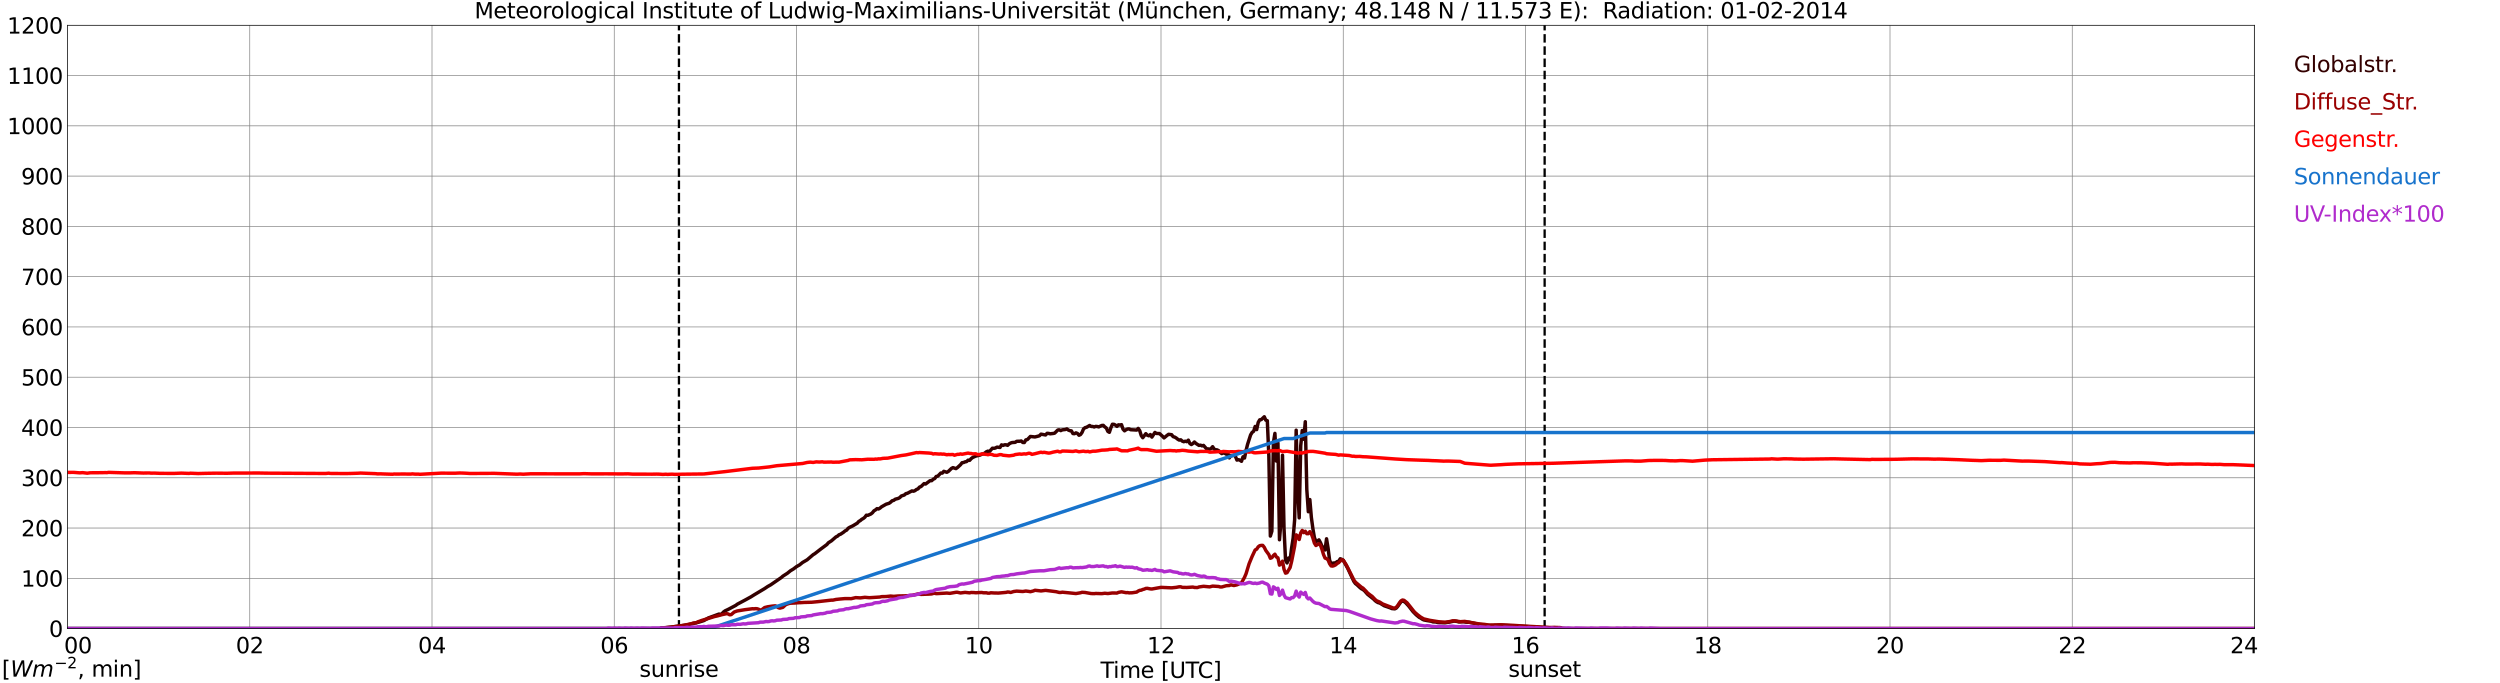 <?xml version="1.0" encoding="utf-8" standalone="no"?>
<!DOCTYPE svg PUBLIC "-//W3C//DTD SVG 1.1//EN"
  "http://www.w3.org/Graphics/SVG/1.1/DTD/svg11.dtd">
<svg xmlns:xlink="http://www.w3.org/1999/xlink" width="1085.4pt" height="296.64pt" viewBox="0 0 1085.4 296.64" xmlns="http://www.w3.org/2000/svg" version="1.1">
 <defs>
  <style type="text/css">*{stroke-linejoin: round; stroke-linecap: butt}</style>
 </defs>
 <g id="figure_1">
  <g id="patch_1">
   <path d="M 0 296.64 
L 1085.4 296.64 
L 1085.4 0 
L 0 0 
z
" style="fill: #ffffff"/>
  </g>
  <g id="axes_1">
   <g id="patch_2">
    <path d="M 29.306 272.909 
L 978.814 272.909 
L 978.814 10.976 
L 29.306 10.976 
z
" style="fill: #ffffff"/>
   </g>
   <g id="patch_3">
    <path d="M 978.814 272.909 
L 978.814 272.909 
L 978.814 10.976 
L 978.814 10.976 
z
" clip-path="url(#p2a32721994)" style="fill: #d3d3d3; opacity: 0.25; stroke: #d3d3d3; stroke-linejoin: miter"/>
   </g>
   <g id="matplotlib.axis_1">
    <g id="xtick_1">
     <g id="line2d_1">
      <path d="M 29.306 272.909 
L 29.306 10.976 
" clip-path="url(#p2a32721994)" style="fill: none; stroke: #808080; stroke-width: 0.3; stroke-linecap: square"/>
     </g>
     <g id="line2d_2"/>
     <g id="text_1">
      <!--    00 -->
      <g transform="translate(18.733 283.627) scale(0.095 -0.095)">
       <defs>
        <path id="DejaVuSans-20" transform="scale(0.016)"/>
        <path id="DejaVuSans-30" d="M 2034 4250 
Q 1547 4250 1301 3770 
Q 1056 3291 1056 2328 
Q 1056 1369 1301 889 
Q 1547 409 2034 409 
Q 2525 409 2770 889 
Q 3016 1369 3016 2328 
Q 3016 3291 2770 3770 
Q 2525 4250 2034 4250 
z
M 2034 4750 
Q 2819 4750 3233 4129 
Q 3647 3509 3647 2328 
Q 3647 1150 3233 529 
Q 2819 -91 2034 -91 
Q 1250 -91 836 529 
Q 422 1150 422 2328 
Q 422 3509 836 4129 
Q 1250 4750 2034 4750 
z
" transform="scale(0.016)"/>
       </defs>
       <use xlink:href="#DejaVuSans-20"/>
       <use xlink:href="#DejaVuSans-20" transform="translate(31.787 0)"/>
       <use xlink:href="#DejaVuSans-20" transform="translate(63.574 0)"/>
       <use xlink:href="#DejaVuSans-30" transform="translate(95.361 0)"/>
       <use xlink:href="#DejaVuSans-30" transform="translate(158.984 0)"/>
      </g>
     </g>
    </g>
    <g id="xtick_2">
     <g id="line2d_3">
      <path d="M 108.431 272.909 
L 108.431 10.976 
" clip-path="url(#p2a32721994)" style="fill: none; stroke: #808080; stroke-width: 0.3; stroke-linecap: square"/>
     </g>
     <g id="line2d_4"/>
     <g id="text_2">
      <!-- 02 -->
      <g transform="translate(102.387 283.627) scale(0.095 -0.095)">
       <defs>
        <path id="DejaVuSans-32" d="M 1228 531 
L 3431 531 
L 3431 0 
L 469 0 
L 469 531 
Q 828 903 1448 1529 
Q 2069 2156 2228 2338 
Q 2531 2678 2651 2914 
Q 2772 3150 2772 3378 
Q 2772 3750 2511 3984 
Q 2250 4219 1831 4219 
Q 1534 4219 1204 4116 
Q 875 4013 500 3803 
L 500 4441 
Q 881 4594 1212 4672 
Q 1544 4750 1819 4750 
Q 2544 4750 2975 4387 
Q 3406 4025 3406 3419 
Q 3406 3131 3298 2873 
Q 3191 2616 2906 2266 
Q 2828 2175 2409 1742 
Q 1991 1309 1228 531 
z
" transform="scale(0.016)"/>
       </defs>
       <use xlink:href="#DejaVuSans-30"/>
       <use xlink:href="#DejaVuSans-32" transform="translate(63.623 0)"/>
      </g>
     </g>
    </g>
    <g id="xtick_3">
     <g id="line2d_5">
      <path d="M 187.557 272.909 
L 187.557 10.976 
" clip-path="url(#p2a32721994)" style="fill: none; stroke: #808080; stroke-width: 0.3; stroke-linecap: square"/>
     </g>
     <g id="line2d_6"/>
     <g id="text_3">
      <!-- 04 -->
      <g transform="translate(181.513 283.627) scale(0.095 -0.095)">
       <defs>
        <path id="DejaVuSans-34" d="M 2419 4116 
L 825 1625 
L 2419 1625 
L 2419 4116 
z
M 2253 4666 
L 3047 4666 
L 3047 1625 
L 3713 1625 
L 3713 1100 
L 3047 1100 
L 3047 0 
L 2419 0 
L 2419 1100 
L 313 1100 
L 313 1709 
L 2253 4666 
z
" transform="scale(0.016)"/>
       </defs>
       <use xlink:href="#DejaVuSans-30"/>
       <use xlink:href="#DejaVuSans-34" transform="translate(63.623 0)"/>
      </g>
     </g>
    </g>
    <g id="xtick_4">
     <g id="line2d_7">
      <path d="M 266.683 272.909 
L 266.683 10.976 
" clip-path="url(#p2a32721994)" style="fill: none; stroke: #808080; stroke-width: 0.3; stroke-linecap: square"/>
     </g>
     <g id="line2d_8"/>
     <g id="text_4">
      <!-- 06 -->
      <g transform="translate(260.638 283.627) scale(0.095 -0.095)">
       <defs>
        <path id="DejaVuSans-36" d="M 2113 2584 
Q 1688 2584 1439 2293 
Q 1191 2003 1191 1497 
Q 1191 994 1439 701 
Q 1688 409 2113 409 
Q 2538 409 2786 701 
Q 3034 994 3034 1497 
Q 3034 2003 2786 2293 
Q 2538 2584 2113 2584 
z
M 3366 4563 
L 3366 3988 
Q 3128 4100 2886 4159 
Q 2644 4219 2406 4219 
Q 1781 4219 1451 3797 
Q 1122 3375 1075 2522 
Q 1259 2794 1537 2939 
Q 1816 3084 2150 3084 
Q 2853 3084 3261 2657 
Q 3669 2231 3669 1497 
Q 3669 778 3244 343 
Q 2819 -91 2113 -91 
Q 1303 -91 875 529 
Q 447 1150 447 2328 
Q 447 3434 972 4092 
Q 1497 4750 2381 4750 
Q 2619 4750 2861 4703 
Q 3103 4656 3366 4563 
z
" transform="scale(0.016)"/>
       </defs>
       <use xlink:href="#DejaVuSans-30"/>
       <use xlink:href="#DejaVuSans-36" transform="translate(63.623 0)"/>
      </g>
     </g>
    </g>
    <g id="xtick_5">
     <g id="line2d_9">
      <path d="M 345.808 272.909 
L 345.808 10.976 
" clip-path="url(#p2a32721994)" style="fill: none; stroke: #808080; stroke-width: 0.3; stroke-linecap: square"/>
     </g>
     <g id="line2d_10"/>
     <g id="text_5">
      <!-- 08 -->
      <g transform="translate(339.764 283.627) scale(0.095 -0.095)">
       <defs>
        <path id="DejaVuSans-38" d="M 2034 2216 
Q 1584 2216 1326 1975 
Q 1069 1734 1069 1313 
Q 1069 891 1326 650 
Q 1584 409 2034 409 
Q 2484 409 2743 651 
Q 3003 894 3003 1313 
Q 3003 1734 2745 1975 
Q 2488 2216 2034 2216 
z
M 1403 2484 
Q 997 2584 770 2862 
Q 544 3141 544 3541 
Q 544 4100 942 4425 
Q 1341 4750 2034 4750 
Q 2731 4750 3128 4425 
Q 3525 4100 3525 3541 
Q 3525 3141 3298 2862 
Q 3072 2584 2669 2484 
Q 3125 2378 3379 2068 
Q 3634 1759 3634 1313 
Q 3634 634 3220 271 
Q 2806 -91 2034 -91 
Q 1263 -91 848 271 
Q 434 634 434 1313 
Q 434 1759 690 2068 
Q 947 2378 1403 2484 
z
M 1172 3481 
Q 1172 3119 1398 2916 
Q 1625 2713 2034 2713 
Q 2441 2713 2670 2916 
Q 2900 3119 2900 3481 
Q 2900 3844 2670 4047 
Q 2441 4250 2034 4250 
Q 1625 4250 1398 4047 
Q 1172 3844 1172 3481 
z
" transform="scale(0.016)"/>
       </defs>
       <use xlink:href="#DejaVuSans-30"/>
       <use xlink:href="#DejaVuSans-38" transform="translate(63.623 0)"/>
      </g>
     </g>
    </g>
    <g id="xtick_6">
     <g id="line2d_11">
      <path d="M 424.934 272.909 
L 424.934 10.976 
" clip-path="url(#p2a32721994)" style="fill: none; stroke: #808080; stroke-width: 0.3; stroke-linecap: square"/>
     </g>
     <g id="line2d_12"/>
     <g id="text_6">
      <!-- 10 -->
      <g transform="translate(418.89 283.627) scale(0.095 -0.095)">
       <defs>
        <path id="DejaVuSans-31" d="M 794 531 
L 1825 531 
L 1825 4091 
L 703 3866 
L 703 4441 
L 1819 4666 
L 2450 4666 
L 2450 531 
L 3481 531 
L 3481 0 
L 794 0 
L 794 531 
z
" transform="scale(0.016)"/>
       </defs>
       <use xlink:href="#DejaVuSans-31"/>
       <use xlink:href="#DejaVuSans-30" transform="translate(63.623 0)"/>
      </g>
     </g>
    </g>
    <g id="xtick_7">
     <g id="line2d_13">
      <path d="M 504.06 272.909 
L 504.06 10.976 
" clip-path="url(#p2a32721994)" style="fill: none; stroke: #808080; stroke-width: 0.3; stroke-linecap: square"/>
     </g>
     <g id="line2d_14"/>
     <g id="text_7">
      <!-- 12 -->
      <g transform="translate(498.015 283.627) scale(0.095 -0.095)">
       <use xlink:href="#DejaVuSans-31"/>
       <use xlink:href="#DejaVuSans-32" transform="translate(63.623 0)"/>
      </g>
     </g>
    </g>
    <g id="xtick_8">
     <g id="line2d_15">
      <path d="M 583.185 272.909 
L 583.185 10.976 
" clip-path="url(#p2a32721994)" style="fill: none; stroke: #808080; stroke-width: 0.3; stroke-linecap: square"/>
     </g>
     <g id="line2d_16"/>
     <g id="text_8">
      <!-- 14 -->
      <g transform="translate(577.141 283.627) scale(0.095 -0.095)">
       <use xlink:href="#DejaVuSans-31"/>
       <use xlink:href="#DejaVuSans-34" transform="translate(63.623 0)"/>
      </g>
     </g>
    </g>
    <g id="xtick_9">
     <g id="line2d_17">
      <path d="M 662.311 272.909 
L 662.311 10.976 
" clip-path="url(#p2a32721994)" style="fill: none; stroke: #808080; stroke-width: 0.3; stroke-linecap: square"/>
     </g>
     <g id="line2d_18"/>
     <g id="text_9">
      <!-- 16 -->
      <g transform="translate(656.267 283.627) scale(0.095 -0.095)">
       <use xlink:href="#DejaVuSans-31"/>
       <use xlink:href="#DejaVuSans-36" transform="translate(63.623 0)"/>
      </g>
     </g>
    </g>
    <g id="xtick_10">
     <g id="line2d_19">
      <path d="M 741.437 272.909 
L 741.437 10.976 
" clip-path="url(#p2a32721994)" style="fill: none; stroke: #808080; stroke-width: 0.3; stroke-linecap: square"/>
     </g>
     <g id="line2d_20"/>
     <g id="text_10">
      <!-- 18 -->
      <g transform="translate(735.392 283.627) scale(0.095 -0.095)">
       <use xlink:href="#DejaVuSans-31"/>
       <use xlink:href="#DejaVuSans-38" transform="translate(63.623 0)"/>
      </g>
     </g>
    </g>
    <g id="xtick_11">
     <g id="line2d_21">
      <path d="M 820.562 272.909 
L 820.562 10.976 
" clip-path="url(#p2a32721994)" style="fill: none; stroke: #808080; stroke-width: 0.3; stroke-linecap: square"/>
     </g>
     <g id="line2d_22"/>
     <g id="text_11">
      <!-- 20 -->
      <g transform="translate(814.518 283.627) scale(0.095 -0.095)">
       <use xlink:href="#DejaVuSans-32"/>
       <use xlink:href="#DejaVuSans-30" transform="translate(63.623 0)"/>
      </g>
     </g>
    </g>
    <g id="xtick_12">
     <g id="line2d_23">
      <path d="M 899.688 272.909 
L 899.688 10.976 
" clip-path="url(#p2a32721994)" style="fill: none; stroke: #808080; stroke-width: 0.3; stroke-linecap: square"/>
     </g>
     <g id="line2d_24"/>
     <g id="text_12">
      <!-- 22 -->
      <g transform="translate(893.644 283.627) scale(0.095 -0.095)">
       <use xlink:href="#DejaVuSans-32"/>
       <use xlink:href="#DejaVuSans-32" transform="translate(63.623 0)"/>
      </g>
     </g>
    </g>
    <g id="xtick_13">
     <g id="line2d_25">
      <path d="M 978.814 272.909 
L 978.814 10.976 
" clip-path="url(#p2a32721994)" style="fill: none; stroke: #808080; stroke-width: 0.3; stroke-linecap: square"/>
     </g>
     <g id="line2d_26"/>
     <g id="text_13">
      <!-- 24    -->
      <g transform="translate(968.241 283.627) scale(0.095 -0.095)">
       <use xlink:href="#DejaVuSans-32"/>
       <use xlink:href="#DejaVuSans-34" transform="translate(63.623 0)"/>
       <use xlink:href="#DejaVuSans-20" transform="translate(127.246 0)"/>
       <use xlink:href="#DejaVuSans-20" transform="translate(159.033 0)"/>
       <use xlink:href="#DejaVuSans-20" transform="translate(190.82 0)"/>
      </g>
     </g>
    </g>
    <g id="text_14">
     <!-- Time [UTC] -->
     <g transform="translate(477.806 294.322) scale(0.095 -0.095)">
      <defs>
       <path id="DejaVuSans-54" d="M -19 4666 
L 3928 4666 
L 3928 4134 
L 2272 4134 
L 2272 0 
L 1638 0 
L 1638 4134 
L -19 4134 
L -19 4666 
z
" transform="scale(0.016)"/>
       <path id="DejaVuSans-69" d="M 603 3500 
L 1178 3500 
L 1178 0 
L 603 0 
L 603 3500 
z
M 603 4863 
L 1178 4863 
L 1178 4134 
L 603 4134 
L 603 4863 
z
" transform="scale(0.016)"/>
       <path id="DejaVuSans-6d" d="M 3328 2828 
Q 3544 3216 3844 3400 
Q 4144 3584 4550 3584 
Q 5097 3584 5394 3201 
Q 5691 2819 5691 2113 
L 5691 0 
L 5113 0 
L 5113 2094 
Q 5113 2597 4934 2840 
Q 4756 3084 4391 3084 
Q 3944 3084 3684 2787 
Q 3425 2491 3425 1978 
L 3425 0 
L 2847 0 
L 2847 2094 
Q 2847 2600 2669 2842 
Q 2491 3084 2119 3084 
Q 1678 3084 1418 2786 
Q 1159 2488 1159 1978 
L 1159 0 
L 581 0 
L 581 3500 
L 1159 3500 
L 1159 2956 
Q 1356 3278 1631 3431 
Q 1906 3584 2284 3584 
Q 2666 3584 2933 3390 
Q 3200 3197 3328 2828 
z
" transform="scale(0.016)"/>
       <path id="DejaVuSans-65" d="M 3597 1894 
L 3597 1613 
L 953 1613 
Q 991 1019 1311 708 
Q 1631 397 2203 397 
Q 2534 397 2845 478 
Q 3156 559 3463 722 
L 3463 178 
Q 3153 47 2828 -22 
Q 2503 -91 2169 -91 
Q 1331 -91 842 396 
Q 353 884 353 1716 
Q 353 2575 817 3079 
Q 1281 3584 2069 3584 
Q 2775 3584 3186 3129 
Q 3597 2675 3597 1894 
z
M 3022 2063 
Q 3016 2534 2758 2815 
Q 2500 3097 2075 3097 
Q 1594 3097 1305 2825 
Q 1016 2553 972 2059 
L 3022 2063 
z
" transform="scale(0.016)"/>
       <path id="DejaVuSans-5b" d="M 550 4863 
L 1875 4863 
L 1875 4416 
L 1125 4416 
L 1125 -397 
L 1875 -397 
L 1875 -844 
L 550 -844 
L 550 4863 
z
" transform="scale(0.016)"/>
       <path id="DejaVuSans-55" d="M 556 4666 
L 1191 4666 
L 1191 1831 
Q 1191 1081 1462 751 
Q 1734 422 2344 422 
Q 2950 422 3222 751 
Q 3494 1081 3494 1831 
L 3494 4666 
L 4128 4666 
L 4128 1753 
Q 4128 841 3676 375 
Q 3225 -91 2344 -91 
Q 1459 -91 1007 375 
Q 556 841 556 1753 
L 556 4666 
z
" transform="scale(0.016)"/>
       <path id="DejaVuSans-43" d="M 4122 4306 
L 4122 3641 
Q 3803 3938 3442 4084 
Q 3081 4231 2675 4231 
Q 1875 4231 1450 3742 
Q 1025 3253 1025 2328 
Q 1025 1406 1450 917 
Q 1875 428 2675 428 
Q 3081 428 3442 575 
Q 3803 722 4122 1019 
L 4122 359 
Q 3791 134 3420 21 
Q 3050 -91 2638 -91 
Q 1578 -91 968 557 
Q 359 1206 359 2328 
Q 359 3453 968 4101 
Q 1578 4750 2638 4750 
Q 3056 4750 3426 4639 
Q 3797 4528 4122 4306 
z
" transform="scale(0.016)"/>
       <path id="DejaVuSans-5d" d="M 1947 4863 
L 1947 -844 
L 622 -844 
L 622 -397 
L 1369 -397 
L 1369 4416 
L 622 4416 
L 622 4863 
L 1947 4863 
z
" transform="scale(0.016)"/>
      </defs>
      <use xlink:href="#DejaVuSans-54"/>
      <use xlink:href="#DejaVuSans-69" transform="translate(57.959 0)"/>
      <use xlink:href="#DejaVuSans-6d" transform="translate(85.742 0)"/>
      <use xlink:href="#DejaVuSans-65" transform="translate(183.154 0)"/>
      <use xlink:href="#DejaVuSans-20" transform="translate(244.678 0)"/>
      <use xlink:href="#DejaVuSans-5b" transform="translate(276.465 0)"/>
      <use xlink:href="#DejaVuSans-55" transform="translate(315.479 0)"/>
      <use xlink:href="#DejaVuSans-54" transform="translate(388.672 0)"/>
      <use xlink:href="#DejaVuSans-43" transform="translate(443.881 0)"/>
      <use xlink:href="#DejaVuSans-5d" transform="translate(513.705 0)"/>
     </g>
    </g>
   </g>
   <g id="matplotlib.axis_2">
    <g id="ytick_1">
     <g id="line2d_27">
      <path d="M 29.306 272.909 
L 978.814 272.909 
" clip-path="url(#p2a32721994)" style="fill: none; stroke: #808080; stroke-width: 0.3; stroke-linecap: square"/>
     </g>
     <g id="line2d_28"/>
     <g id="text_15">
      <!-- 0 -->
      <g transform="translate(21.261 276.518) scale(0.095 -0.095)">
       <use xlink:href="#DejaVuSans-30"/>
      </g>
     </g>
    </g>
    <g id="ytick_2">
     <g id="line2d_29">
      <path d="M 29.306 251.081 
L 978.814 251.081 
" clip-path="url(#p2a32721994)" style="fill: none; stroke: #808080; stroke-width: 0.3; stroke-linecap: square"/>
     </g>
     <g id="line2d_30"/>
     <g id="text_16">
      <!-- 100 -->
      <g transform="translate(9.173 254.69) scale(0.095 -0.095)">
       <use xlink:href="#DejaVuSans-31"/>
       <use xlink:href="#DejaVuSans-30" transform="translate(63.623 0)"/>
       <use xlink:href="#DejaVuSans-30" transform="translate(127.246 0)"/>
      </g>
     </g>
    </g>
    <g id="ytick_3">
     <g id="line2d_31">
      <path d="M 29.306 229.253 
L 978.814 229.253 
" clip-path="url(#p2a32721994)" style="fill: none; stroke: #808080; stroke-width: 0.3; stroke-linecap: square"/>
     </g>
     <g id="line2d_32"/>
     <g id="text_17">
      <!-- 200 -->
      <g transform="translate(9.173 232.863) scale(0.095 -0.095)">
       <use xlink:href="#DejaVuSans-32"/>
       <use xlink:href="#DejaVuSans-30" transform="translate(63.623 0)"/>
       <use xlink:href="#DejaVuSans-30" transform="translate(127.246 0)"/>
      </g>
     </g>
    </g>
    <g id="ytick_4">
     <g id="line2d_33">
      <path d="M 29.306 207.426 
L 978.814 207.426 
" clip-path="url(#p2a32721994)" style="fill: none; stroke: #808080; stroke-width: 0.3; stroke-linecap: square"/>
     </g>
     <g id="line2d_34"/>
     <g id="text_18">
      <!-- 300 -->
      <g transform="translate(9.173 211.035) scale(0.095 -0.095)">
       <defs>
        <path id="DejaVuSans-33" d="M 2597 2516 
Q 3050 2419 3304 2112 
Q 3559 1806 3559 1356 
Q 3559 666 3084 287 
Q 2609 -91 1734 -91 
Q 1441 -91 1130 -33 
Q 819 25 488 141 
L 488 750 
Q 750 597 1062 519 
Q 1375 441 1716 441 
Q 2309 441 2620 675 
Q 2931 909 2931 1356 
Q 2931 1769 2642 2001 
Q 2353 2234 1838 2234 
L 1294 2234 
L 1294 2753 
L 1863 2753 
Q 2328 2753 2575 2939 
Q 2822 3125 2822 3475 
Q 2822 3834 2567 4026 
Q 2313 4219 1838 4219 
Q 1578 4219 1281 4162 
Q 984 4106 628 3988 
L 628 4550 
Q 988 4650 1302 4700 
Q 1616 4750 1894 4750 
Q 2613 4750 3031 4423 
Q 3450 4097 3450 3541 
Q 3450 3153 3228 2886 
Q 3006 2619 2597 2516 
z
" transform="scale(0.016)"/>
       </defs>
       <use xlink:href="#DejaVuSans-33"/>
       <use xlink:href="#DejaVuSans-30" transform="translate(63.623 0)"/>
       <use xlink:href="#DejaVuSans-30" transform="translate(127.246 0)"/>
      </g>
     </g>
    </g>
    <g id="ytick_5">
     <g id="line2d_35">
      <path d="M 29.306 185.598 
L 978.814 185.598 
" clip-path="url(#p2a32721994)" style="fill: none; stroke: #808080; stroke-width: 0.3; stroke-linecap: square"/>
     </g>
     <g id="line2d_36"/>
     <g id="text_19">
      <!-- 400 -->
      <g transform="translate(9.173 189.207) scale(0.095 -0.095)">
       <use xlink:href="#DejaVuSans-34"/>
       <use xlink:href="#DejaVuSans-30" transform="translate(63.623 0)"/>
       <use xlink:href="#DejaVuSans-30" transform="translate(127.246 0)"/>
      </g>
     </g>
    </g>
    <g id="ytick_6">
     <g id="line2d_37">
      <path d="M 29.306 163.77 
L 978.814 163.77 
" clip-path="url(#p2a32721994)" style="fill: none; stroke: #808080; stroke-width: 0.3; stroke-linecap: square"/>
     </g>
     <g id="line2d_38"/>
     <g id="text_20">
      <!-- 500 -->
      <g transform="translate(9.173 167.379) scale(0.095 -0.095)">
       <defs>
        <path id="DejaVuSans-35" d="M 691 4666 
L 3169 4666 
L 3169 4134 
L 1269 4134 
L 1269 2991 
Q 1406 3038 1543 3061 
Q 1681 3084 1819 3084 
Q 2600 3084 3056 2656 
Q 3513 2228 3513 1497 
Q 3513 744 3044 326 
Q 2575 -91 1722 -91 
Q 1428 -91 1123 -41 
Q 819 9 494 109 
L 494 744 
Q 775 591 1075 516 
Q 1375 441 1709 441 
Q 2250 441 2565 725 
Q 2881 1009 2881 1497 
Q 2881 1984 2565 2268 
Q 2250 2553 1709 2553 
Q 1456 2553 1204 2497 
Q 953 2441 691 2322 
L 691 4666 
z
" transform="scale(0.016)"/>
       </defs>
       <use xlink:href="#DejaVuSans-35"/>
       <use xlink:href="#DejaVuSans-30" transform="translate(63.623 0)"/>
       <use xlink:href="#DejaVuSans-30" transform="translate(127.246 0)"/>
      </g>
     </g>
    </g>
    <g id="ytick_7">
     <g id="line2d_39">
      <path d="M 29.306 141.942 
L 978.814 141.942 
" clip-path="url(#p2a32721994)" style="fill: none; stroke: #808080; stroke-width: 0.3; stroke-linecap: square"/>
     </g>
     <g id="line2d_40"/>
     <g id="text_21">
      <!-- 600 -->
      <g transform="translate(9.173 145.551) scale(0.095 -0.095)">
       <use xlink:href="#DejaVuSans-36"/>
       <use xlink:href="#DejaVuSans-30" transform="translate(63.623 0)"/>
       <use xlink:href="#DejaVuSans-30" transform="translate(127.246 0)"/>
      </g>
     </g>
    </g>
    <g id="ytick_8">
     <g id="line2d_41">
      <path d="M 29.306 120.114 
L 978.814 120.114 
" clip-path="url(#p2a32721994)" style="fill: none; stroke: #808080; stroke-width: 0.3; stroke-linecap: square"/>
     </g>
     <g id="line2d_42"/>
     <g id="text_22">
      <!-- 700 -->
      <g transform="translate(9.173 123.724) scale(0.095 -0.095)">
       <defs>
        <path id="DejaVuSans-37" d="M 525 4666 
L 3525 4666 
L 3525 4397 
L 1831 0 
L 1172 0 
L 2766 4134 
L 525 4134 
L 525 4666 
z
" transform="scale(0.016)"/>
       </defs>
       <use xlink:href="#DejaVuSans-37"/>
       <use xlink:href="#DejaVuSans-30" transform="translate(63.623 0)"/>
       <use xlink:href="#DejaVuSans-30" transform="translate(127.246 0)"/>
      </g>
     </g>
    </g>
    <g id="ytick_9">
     <g id="line2d_43">
      <path d="M 29.306 98.287 
L 978.814 98.287 
" clip-path="url(#p2a32721994)" style="fill: none; stroke: #808080; stroke-width: 0.3; stroke-linecap: square"/>
     </g>
     <g id="line2d_44"/>
     <g id="text_23">
      <!-- 800 -->
      <g transform="translate(9.173 101.896) scale(0.095 -0.095)">
       <use xlink:href="#DejaVuSans-38"/>
       <use xlink:href="#DejaVuSans-30" transform="translate(63.623 0)"/>
       <use xlink:href="#DejaVuSans-30" transform="translate(127.246 0)"/>
      </g>
     </g>
    </g>
    <g id="ytick_10">
     <g id="line2d_45">
      <path d="M 29.306 76.459 
L 978.814 76.459 
" clip-path="url(#p2a32721994)" style="fill: none; stroke: #808080; stroke-width: 0.3; stroke-linecap: square"/>
     </g>
     <g id="line2d_46"/>
     <g id="text_24">
      <!-- 900 -->
      <g transform="translate(9.173 80.068) scale(0.095 -0.095)">
       <defs>
        <path id="DejaVuSans-39" d="M 703 97 
L 703 672 
Q 941 559 1184 500 
Q 1428 441 1663 441 
Q 2288 441 2617 861 
Q 2947 1281 2994 2138 
Q 2813 1869 2534 1725 
Q 2256 1581 1919 1581 
Q 1219 1581 811 2004 
Q 403 2428 403 3163 
Q 403 3881 828 4315 
Q 1253 4750 1959 4750 
Q 2769 4750 3195 4129 
Q 3622 3509 3622 2328 
Q 3622 1225 3098 567 
Q 2575 -91 1691 -91 
Q 1453 -91 1209 -44 
Q 966 3 703 97 
z
M 1959 2075 
Q 2384 2075 2632 2365 
Q 2881 2656 2881 3163 
Q 2881 3666 2632 3958 
Q 2384 4250 1959 4250 
Q 1534 4250 1286 3958 
Q 1038 3666 1038 3163 
Q 1038 2656 1286 2365 
Q 1534 2075 1959 2075 
z
" transform="scale(0.016)"/>
       </defs>
       <use xlink:href="#DejaVuSans-39"/>
       <use xlink:href="#DejaVuSans-30" transform="translate(63.623 0)"/>
       <use xlink:href="#DejaVuSans-30" transform="translate(127.246 0)"/>
      </g>
     </g>
    </g>
    <g id="ytick_11">
     <g id="line2d_47">
      <path d="M 29.306 54.631 
L 978.814 54.631 
" clip-path="url(#p2a32721994)" style="fill: none; stroke: #808080; stroke-width: 0.3; stroke-linecap: square"/>
     </g>
     <g id="line2d_48"/>
     <g id="text_25">
      <!-- 1000 -->
      <g transform="translate(3.128 58.24) scale(0.095 -0.095)">
       <use xlink:href="#DejaVuSans-31"/>
       <use xlink:href="#DejaVuSans-30" transform="translate(63.623 0)"/>
       <use xlink:href="#DejaVuSans-30" transform="translate(127.246 0)"/>
       <use xlink:href="#DejaVuSans-30" transform="translate(190.869 0)"/>
      </g>
     </g>
    </g>
    <g id="ytick_12">
     <g id="line2d_49">
      <path d="M 29.306 32.803 
L 978.814 32.803 
" clip-path="url(#p2a32721994)" style="fill: none; stroke: #808080; stroke-width: 0.3; stroke-linecap: square"/>
     </g>
     <g id="line2d_50"/>
     <g id="text_26">
      <!-- 1100 -->
      <g transform="translate(3.128 36.413) scale(0.095 -0.095)">
       <use xlink:href="#DejaVuSans-31"/>
       <use xlink:href="#DejaVuSans-31" transform="translate(63.623 0)"/>
       <use xlink:href="#DejaVuSans-30" transform="translate(127.246 0)"/>
       <use xlink:href="#DejaVuSans-30" transform="translate(190.869 0)"/>
      </g>
     </g>
    </g>
    <g id="ytick_13">
     <g id="line2d_51">
      <path d="M 29.306 10.976 
L 978.814 10.976 
" clip-path="url(#p2a32721994)" style="fill: none; stroke: #808080; stroke-width: 0.3; stroke-linecap: square"/>
     </g>
     <g id="line2d_52"/>
     <g id="text_27">
      <!-- 1200 -->
      <g transform="translate(3.128 14.585) scale(0.095 -0.095)">
       <use xlink:href="#DejaVuSans-31"/>
       <use xlink:href="#DejaVuSans-32" transform="translate(63.623 0)"/>
       <use xlink:href="#DejaVuSans-30" transform="translate(127.246 0)"/>
       <use xlink:href="#DejaVuSans-30" transform="translate(190.869 0)"/>
      </g>
     </g>
    </g>
   </g>
   <g id="line2d_53">
    <path d="M 294.772 272.909 
L 294.772 10.976 
" clip-path="url(#p2a32721994)" style="fill: none; stroke-dasharray: 3.7,1.6; stroke-dashoffset: 0; stroke: #000000"/>
   </g>
   <g id="line2d_54">
    <path d="M 670.619 272.909 
L 670.619 10.976 
" clip-path="url(#p2a32721994)" style="fill: none; stroke-dasharray: 3.7,1.6; stroke-dashoffset: 0; stroke: #000000"/>
   </g>
   <g id="line2d_55">
    <path d="M 29.306 272.909 
L 286.464 272.909 
L 287.124 272.603 
L 287.783 272.662 
L 291.739 272.219 
L 293.058 272.04 
L 294.377 271.894 
L 298.992 271.182 
L 303.608 270.056 
L 305.586 269.434 
L 307.564 268.279 
L 312.18 266.592 
L 312.839 266.769 
L 313.499 266.384 
L 314.158 265.673 
L 314.818 265.199 
L 316.136 264.577 
L 319.433 262.831 
L 320.093 262.327 
L 323.39 260.578 
L 326.027 259.129 
L 327.346 258.299 
L 331.961 255.545 
L 333.28 254.656 
L 334.599 253.916 
L 337.236 252.109 
L 339.215 250.747 
L 339.874 250.153 
L 341.852 248.881 
L 343.171 247.813 
L 344.49 247.015 
L 345.808 246.008 
L 347.127 245.266 
L 348.446 244.201 
L 350.424 243.046 
L 353.062 240.796 
L 353.721 240.409 
L 356.359 238.366 
L 358.996 236.413 
L 359.655 235.642 
L 360.974 234.813 
L 362.952 233.095 
L 363.612 232.77 
L 364.271 232.176 
L 364.93 231.94 
L 366.249 231.052 
L 366.909 230.489 
L 367.568 230.163 
L 368.227 229.362 
L 368.887 228.948 
L 370.206 228.326 
L 372.184 227.143 
L 372.843 226.4 
L 373.502 226.016 
L 374.162 225.453 
L 374.821 225.097 
L 375.481 224.565 
L 376.14 223.676 
L 376.799 223.735 
L 378.118 223.144 
L 378.777 222.611 
L 379.437 221.782 
L 380.096 221.395 
L 380.756 220.832 
L 381.415 220.981 
L 382.074 220.596 
L 382.734 220.033 
L 384.712 218.909 
L 386.031 218.494 
L 386.69 218.019 
L 387.349 217.399 
L 388.009 217.25 
L 388.668 216.746 
L 389.987 216.39 
L 390.646 216.034 
L 391.306 215.353 
L 392.624 214.91 
L 393.284 214.317 
L 393.943 214.17 
L 395.921 213.133 
L 396.581 213.28 
L 397.24 213.013 
L 397.899 212.511 
L 398.559 212.245 
L 399.218 211.475 
L 399.878 211.237 
L 401.196 209.964 
L 401.856 210.141 
L 403.834 208.661 
L 404.493 208.689 
L 405.153 208.067 
L 405.812 207.773 
L 406.471 206.854 
L 407.131 206.736 
L 408.45 205.374 
L 409.109 205.402 
L 409.768 204.632 
L 411.087 205.046 
L 411.746 204.662 
L 413.065 203.39 
L 413.725 203.034 
L 415.043 203.449 
L 415.703 202.975 
L 417.022 201.759 
L 417.681 200.901 
L 418.34 200.812 
L 419 200.515 
L 419.659 200.397 
L 420.318 199.775 
L 420.978 199.864 
L 421.637 199.124 
L 422.297 198.62 
L 423.615 198.029 
L 425.593 197.555 
L 426.253 197.169 
L 426.912 197.081 
L 427.572 196.695 
L 428.231 196.162 
L 428.89 195.866 
L 429.55 196.073 
L 430.869 194.593 
L 431.528 194.652 
L 432.187 194.503 
L 432.847 194.119 
L 434.165 194.268 
L 434.825 193.141 
L 435.484 193.377 
L 436.144 193.111 
L 436.803 193.111 
L 437.462 193.349 
L 438.122 192.727 
L 438.781 192.343 
L 439.44 192.135 
L 440.759 192.046 
L 441.419 191.6 
L 442.737 191.572 
L 443.397 191.452 
L 444.056 192.105 
L 444.716 192.135 
L 445.375 190.978 
L 446.034 190.86 
L 447.353 189.498 
L 449.331 189.706 
L 450.65 189.381 
L 451.309 189.173 
L 451.969 188.492 
L 453.947 188.846 
L 454.606 188.136 
L 455.266 188.165 
L 455.925 188.344 
L 457.244 188.195 
L 457.903 188.047 
L 459.222 186.715 
L 459.881 186.595 
L 460.541 186.951 
L 461.2 186.626 
L 462.519 186.477 
L 463.178 186.211 
L 463.838 186.715 
L 464.497 186.982 
L 465.156 187.069 
L 465.816 188.226 
L 466.475 188.313 
L 467.134 187.929 
L 467.794 188.195 
L 468.453 188.966 
L 469.113 188.669 
L 469.772 187.75 
L 470.431 186.211 
L 471.091 185.679 
L 471.75 185.5 
L 473.069 184.729 
L 473.728 185.144 
L 474.388 185.144 
L 475.047 185.382 
L 475.706 185.115 
L 476.366 185.174 
L 477.025 185.351 
L 478.344 184.729 
L 479.003 184.67 
L 479.663 185.351 
L 480.322 185.825 
L 480.981 187.307 
L 481.641 187.691 
L 482.3 185.707 
L 482.96 184.196 
L 483.619 184.227 
L 484.278 184.552 
L 484.938 185.115 
L 485.597 184.434 
L 486.256 184.522 
L 486.916 184.375 
L 487.575 186.329 
L 488.235 187.041 
L 488.894 186.567 
L 489.553 186.27 
L 490.213 186.211 
L 490.872 186.567 
L 493.51 186.715 
L 494.169 186.004 
L 494.828 186.982 
L 495.488 189.114 
L 496.147 190.031 
L 497.466 188.285 
L 498.125 188.966 
L 498.785 189.202 
L 499.444 188.669 
L 500.103 189.765 
L 501.422 187.75 
L 502.082 188.195 
L 503.4 188.226 
L 504.719 189.409 
L 505.379 190.12 
L 506.697 189.025 
L 507.357 188.551 
L 508.675 188.728 
L 509.335 189.588 
L 509.994 189.765 
L 510.654 190.149 
L 511.313 190.684 
L 511.972 191.068 
L 512.632 190.95 
L 513.291 191.513 
L 513.95 191.779 
L 514.61 191.541 
L 515.269 191.749 
L 515.929 191.098 
L 516.588 192.55 
L 517.247 192.993 
L 517.907 192.55 
L 518.566 191.897 
L 519.226 192.519 
L 520.544 193.377 
L 521.204 193.259 
L 521.863 193.585 
L 522.522 193.377 
L 523.841 194.888 
L 524.501 194.888 
L 525.16 195.036 
L 525.819 194.711 
L 526.479 193.94 
L 527.138 195.008 
L 527.797 195.243 
L 528.457 195.333 
L 529.116 195.689 
L 529.776 196.398 
L 530.435 196.933 
L 531.094 196.636 
L 531.754 196.813 
L 532.413 197.199 
L 533.073 196.695 
L 533.732 198.797 
L 534.391 197.791 
L 535.051 197.791 
L 535.71 197.642 
L 536.369 198.147 
L 537.029 199.747 
L 537.688 199.568 
L 538.348 199.805 
L 539.007 200.279 
L 539.666 198.323 
L 540.326 198.858 
L 540.985 195.571 
L 541.644 192.934 
L 542.963 188.817 
L 543.623 187.722 
L 544.282 187.248 
L 544.941 185.144 
L 545.601 186.508 
L 546.26 183.398 
L 546.919 182.271 
L 547.579 182.184 
L 548.898 180.94 
L 549.557 182.42 
L 550.216 182.658 
L 550.876 197.85 
L 551.535 232.739 
L 552.195 230.607 
L 552.854 192.222 
L 553.513 188.165 
L 554.173 200.19 
L 554.832 192.343 
L 555.491 234.339 
L 556.151 226.49 
L 556.81 197.642 
L 557.47 229.452 
L 558.129 243.254 
L 558.788 244.408 
L 559.448 242.247 
L 560.107 243.105 
L 560.766 237.893 
L 561.426 233.628 
L 562.085 225.571 
L 562.745 186.774 
L 563.404 212.66 
L 564.063 224.831 
L 564.723 193.497 
L 565.382 186.923 
L 566.042 190.712 
L 566.701 183.101 
L 567.36 212.511 
L 568.02 222.166 
L 568.679 216.894 
L 569.338 224.624 
L 569.998 229.511 
L 570.657 233.392 
L 571.317 235.02 
L 571.976 234.931 
L 572.635 234.398 
L 573.295 235.612 
L 573.954 237.153 
L 574.613 237.744 
L 575.273 238.781 
L 575.932 233.924 
L 576.592 237.952 
L 577.251 243.136 
L 577.91 244.882 
L 578.57 244.498 
L 579.889 244.349 
L 580.548 243.817 
L 581.207 243.697 
L 581.867 242.601 
L 582.526 242.839 
L 583.185 243.223 
L 585.164 246.807 
L 586.482 249.651 
L 587.801 252.434 
L 588.46 253.353 
L 589.12 253.855 
L 590.439 255.1 
L 591.098 255.632 
L 591.757 255.96 
L 592.417 256.492 
L 593.736 258.003 
L 596.373 260.105 
L 597.032 260.786 
L 597.692 261.29 
L 598.351 261.646 
L 599.011 261.794 
L 600.989 263.008 
L 602.307 263.453 
L 603.626 263.927 
L 604.286 264.221 
L 605.604 264.341 
L 606.264 263.955 
L 606.923 263.156 
L 608.242 261.259 
L 608.901 260.934 
L 609.561 261.141 
L 610.22 261.615 
L 611.539 263.038 
L 613.517 265.586 
L 614.836 266.917 
L 616.154 268.013 
L 616.814 268.338 
L 617.473 268.812 
L 618.133 269.139 
L 619.451 269.405 
L 621.429 269.731 
L 622.089 269.997 
L 623.408 270.056 
L 624.067 270.263 
L 627.364 270.412 
L 629.342 270.086 
L 631.32 269.641 
L 632.639 269.82 
L 633.298 270.028 
L 635.276 269.938 
L 636.595 270.145 
L 637.914 270.176 
L 642.53 271.152 
L 643.848 271.241 
L 644.508 271.272 
L 645.827 271.479 
L 647.805 271.597 
L 649.123 271.507 
L 651.102 271.418 
L 666.927 272.247 
L 668.905 272.426 
L 671.542 272.485 
L 672.861 272.544 
L 674.839 272.516 
L 680.114 272.909 
L 978.154 272.909 
L 978.154 272.909 
" clip-path="url(#p2a32721994)" style="fill: none; stroke: #330000; stroke-width: 1.5; stroke-linecap: square"/>
   </g>
   <g id="line2d_56">
    <path d="M 29.306 272.909 
L 286.464 272.909 
L 287.124 272.638 
L 291.08 272.302 
L 297.014 271.464 
L 300.311 270.75 
L 300.971 270.497 
L 302.289 270.414 
L 302.949 269.993 
L 304.927 269.281 
L 306.905 268.692 
L 310.202 267.685 
L 311.521 267.391 
L 313.499 266.845 
L 315.477 266.426 
L 316.136 266.553 
L 316.796 266.93 
L 317.455 266.845 
L 318.774 265.712 
L 320.093 265.249 
L 323.39 264.704 
L 326.686 264.285 
L 327.346 264.326 
L 328.005 264.243 
L 328.665 264.285 
L 329.324 264.494 
L 329.983 264.83 
L 330.643 264.789 
L 331.961 263.78 
L 333.28 263.444 
L 335.258 263.152 
L 336.577 263.025 
L 337.236 263.32 
L 337.896 263.824 
L 338.555 264.034 
L 339.874 263.697 
L 341.193 262.479 
L 342.512 262.019 
L 343.171 261.892 
L 345.149 261.807 
L 346.468 261.683 
L 347.787 261.641 
L 349.105 261.556 
L 352.402 261.473 
L 355.04 261.22 
L 360.974 260.55 
L 361.634 260.55 
L 362.952 260.255 
L 364.93 260.046 
L 366.909 259.878 
L 368.227 259.878 
L 369.546 259.919 
L 371.524 259.459 
L 372.843 259.541 
L 373.502 259.583 
L 375.481 259.332 
L 377.459 259.5 
L 382.074 259.205 
L 382.734 259.037 
L 384.712 258.996 
L 386.69 258.786 
L 388.009 258.913 
L 389.987 258.745 
L 393.943 258.66 
L 395.921 258.492 
L 397.899 258.031 
L 398.559 257.863 
L 399.878 258.072 
L 403.175 257.946 
L 404.493 257.863 
L 405.153 257.653 
L 405.812 257.568 
L 406.471 257.736 
L 411.087 257.485 
L 412.406 257.61 
L 415.043 257.149 
L 415.703 257.149 
L 417.022 257.442 
L 419 257.191 
L 420.978 257.4 
L 421.637 257.232 
L 422.956 257.276 
L 423.615 257.359 
L 424.934 257.276 
L 426.253 257.232 
L 426.912 257.359 
L 428.231 257.359 
L 428.89 257.527 
L 429.55 257.527 
L 430.209 257.359 
L 431.528 257.442 
L 433.506 257.485 
L 436.803 257.191 
L 437.462 257.023 
L 438.122 257.064 
L 438.781 257.232 
L 440.1 256.813 
L 441.419 256.645 
L 444.056 256.813 
L 445.375 256.603 
L 446.694 256.772 
L 447.353 256.896 
L 448.672 256.562 
L 449.331 256.267 
L 451.969 256.562 
L 453.947 256.309 
L 458.563 256.896 
L 459.881 257.232 
L 460.541 257.232 
L 461.2 257.108 
L 463.838 257.359 
L 467.134 257.695 
L 469.113 257.359 
L 469.772 257.149 
L 471.091 257.232 
L 473.728 257.695 
L 475.047 257.736 
L 475.706 257.653 
L 478.344 257.736 
L 479.663 257.568 
L 480.981 257.695 
L 482.3 257.527 
L 482.96 257.442 
L 484.938 257.485 
L 485.597 257.191 
L 486.916 256.94 
L 488.894 257.317 
L 489.553 257.276 
L 490.213 257.4 
L 491.532 257.359 
L 493.51 257.064 
L 494.169 256.603 
L 494.828 256.309 
L 495.488 256.226 
L 496.147 255.931 
L 496.807 255.763 
L 497.466 255.471 
L 498.125 255.427 
L 499.444 255.68 
L 500.103 255.722 
L 504.06 255.008 
L 508.675 255.217 
L 510.654 255.008 
L 511.972 254.757 
L 512.632 254.757 
L 513.291 255.008 
L 515.269 255.049 
L 517.907 254.881 
L 518.566 255.049 
L 519.885 255.093 
L 520.544 254.84 
L 522.522 254.547 
L 525.16 254.798 
L 526.479 254.462 
L 529.116 254.63 
L 529.776 254.84 
L 530.435 254.84 
L 532.413 254.294 
L 533.732 254.211 
L 534.391 253.916 
L 535.71 254.211 
L 537.029 253.916 
L 538.348 253.329 
L 539.007 253.035 
L 540.326 250.642 
L 540.985 249.09 
L 542.304 244.766 
L 543.623 241.575 
L 544.941 238.764 
L 545.601 238.427 
L 546.26 237.419 
L 546.919 236.917 
L 547.579 236.79 
L 548.238 236.79 
L 548.898 237.631 
L 549.557 238.973 
L 550.876 240.778 
L 551.535 242.374 
L 552.195 242.121 
L 552.854 241.197 
L 553.513 240.61 
L 554.173 241.828 
L 554.832 242.206 
L 555.491 245.353 
L 556.151 244.808 
L 556.81 243.633 
L 557.47 247.159 
L 558.129 248.837 
L 558.788 248.628 
L 560.107 246.403 
L 560.766 243.758 
L 562.085 237.127 
L 562.745 232.215 
L 563.404 232.676 
L 564.063 234.23 
L 564.723 231.375 
L 565.382 230.284 
L 566.042 231.248 
L 566.701 230.661 
L 567.36 231.711 
L 568.02 231.711 
L 568.679 230.829 
L 569.338 231.753 
L 569.998 233.558 
L 570.657 235.782 
L 571.317 236.832 
L 572.635 236.077 
L 573.295 236.705 
L 573.954 238.51 
L 574.613 240.737 
L 575.273 242.289 
L 575.932 242.542 
L 576.592 243.088 
L 577.251 244.725 
L 577.91 245.69 
L 578.57 245.773 
L 579.229 245.563 
L 579.889 245.227 
L 580.548 244.64 
L 581.207 244.262 
L 582.526 242.961 
L 583.185 243.254 
L 584.504 245.27 
L 586.482 249.173 
L 587.801 251.819 
L 588.46 252.742 
L 591.098 254.966 
L 591.757 255.344 
L 593.076 256.686 
L 593.736 257.442 
L 595.054 258.45 
L 595.714 258.913 
L 597.032 260.297 
L 597.692 260.842 
L 599.011 261.388 
L 600.329 262.228 
L 604.945 263.99 
L 605.604 263.99 
L 606.264 263.612 
L 606.923 262.774 
L 607.582 261.724 
L 608.242 260.884 
L 608.901 260.506 
L 609.561 260.633 
L 610.879 261.683 
L 612.198 263.32 
L 613.517 264.998 
L 614.176 265.795 
L 615.495 266.93 
L 616.814 267.936 
L 618.133 268.692 
L 620.77 269.322 
L 623.408 269.742 
L 624.726 269.951 
L 627.364 270.119 
L 629.342 269.868 
L 630.661 269.532 
L 631.98 269.574 
L 633.958 269.91 
L 635.936 269.783 
L 641.87 270.833 
L 644.508 271.084 
L 646.486 271.379 
L 650.442 271.296 
L 651.761 271.252 
L 657.036 271.505 
L 658.355 271.588 
L 659.674 271.673 
L 660.992 271.756 
L 672.861 272.429 
L 674.839 272.387 
L 677.477 272.47 
L 678.136 272.909 
L 978.154 272.909 
L 978.154 272.909 
" clip-path="url(#p2a32721994)" style="fill: none; stroke: #990000; stroke-width: 1.5; stroke-linecap: square"/>
   </g>
   <g id="line2d_57">
    <path d="M 29.306 205.09 
L 31.943 205.083 
L 34.581 205.291 
L 35.9 205.201 
L 37.878 205.441 
L 39.197 205.256 
L 41.834 205.245 
L 45.79 205.188 
L 46.45 205.206 
L 47.109 205.081 
L 50.406 205.188 
L 54.362 205.306 
L 56.34 205.299 
L 58.319 205.232 
L 62.275 205.38 
L 63.594 205.348 
L 64.912 205.341 
L 65.572 205.424 
L 66.89 205.396 
L 69.528 205.505 
L 75.462 205.535 
L 78.759 205.413 
L 82.056 205.537 
L 82.716 205.448 
L 86.013 205.588 
L 89.309 205.5 
L 93.925 205.428 
L 98.541 205.474 
L 101.178 205.393 
L 112.388 205.361 
L 115.685 205.424 
L 141.4 205.568 
L 142.719 205.433 
L 143.379 205.546 
L 147.335 205.577 
L 148.654 205.585 
L 149.972 205.594 
L 151.951 205.564 
L 155.247 205.461 
L 156.566 205.387 
L 163.16 205.644 
L 163.819 205.74 
L 165.138 205.716 
L 166.457 205.771 
L 170.413 205.898 
L 171.073 205.799 
L 172.391 205.826 
L 175.029 205.788 
L 178.326 205.834 
L 178.985 205.736 
L 180.304 205.854 
L 181.623 205.832 
L 182.282 205.924 
L 191.513 205.417 
L 197.448 205.452 
L 199.426 205.358 
L 200.745 205.38 
L 202.723 205.474 
L 204.042 205.566 
L 207.998 205.544 
L 214.592 205.505 
L 218.548 205.651 
L 224.482 205.869 
L 225.801 205.791 
L 227.12 205.88 
L 230.417 205.703 
L 251.517 205.743 
L 253.495 205.633 
L 256.792 205.732 
L 258.111 205.734 
L 263.386 205.719 
L 269.98 205.767 
L 272.617 205.716 
L 274.595 205.845 
L 283.167 205.869 
L 285.145 205.83 
L 286.464 205.871 
L 287.783 205.972 
L 289.102 205.884 
L 289.761 205.959 
L 291.739 205.863 
L 293.058 205.95 
L 296.355 205.88 
L 305.586 205.775 
L 314.818 204.754 
L 326.686 203.304 
L 329.324 203.204 
L 332.621 202.855 
L 333.94 202.717 
L 337.236 202.196 
L 348.446 201.229 
L 350.424 200.783 
L 351.743 200.641 
L 353.062 200.764 
L 354.38 200.526 
L 355.699 200.604 
L 357.018 200.495 
L 357.677 200.652 
L 360.974 200.585 
L 361.634 200.679 
L 363.612 200.624 
L 364.271 200.646 
L 368.227 199.901 
L 368.887 199.646 
L 371.524 199.546 
L 374.162 199.62 
L 376.799 199.378 
L 379.437 199.413 
L 380.096 199.306 
L 380.756 199.347 
L 381.415 199.201 
L 382.074 199.247 
L 383.393 198.989 
L 385.371 198.915 
L 391.306 197.771 
L 393.284 197.511 
L 395.921 196.942 
L 397.899 196.488 
L 398.559 196.575 
L 399.218 196.472 
L 403.175 196.688 
L 404.493 196.819 
L 405.153 197.121 
L 405.812 196.981 
L 407.79 197.145 
L 408.45 197.073 
L 409.109 197.19 
L 409.768 197.136 
L 411.087 197.435 
L 411.746 197.335 
L 412.406 197.378 
L 413.725 197.319 
L 414.384 197.653 
L 415.703 197.245 
L 416.362 197.252 
L 417.022 197.062 
L 417.681 197.225 
L 420.318 196.704 
L 420.978 196.865 
L 421.637 196.881 
L 422.297 197.068 
L 423.615 197.001 
L 424.275 197.304 
L 424.934 197.376 
L 426.253 197.121 
L 426.912 197.02 
L 427.572 197.241 
L 428.231 197.249 
L 428.89 197.435 
L 429.55 197.265 
L 430.209 197.239 
L 430.869 197.391 
L 431.528 197.666 
L 432.847 197.723 
L 434.165 197.365 
L 434.825 197.411 
L 435.484 197.647 
L 438.122 197.913 
L 440.1 197.631 
L 440.759 197.356 
L 442.737 197.09 
L 443.397 197.217 
L 444.716 197.027 
L 445.375 197.132 
L 446.694 196.758 
L 447.353 196.881 
L 448.012 197.271 
L 449.331 196.987 
L 450.65 196.647 
L 451.969 196.317 
L 452.628 196.503 
L 453.287 196.357 
L 455.266 196.726 
L 455.925 196.649 
L 457.244 196.291 
L 458.563 196.031 
L 459.222 195.892 
L 459.881 196.18 
L 460.541 196.173 
L 461.2 195.826 
L 463.178 195.866 
L 465.816 196.01 
L 467.134 195.763 
L 468.453 196.136 
L 470.431 195.866 
L 471.091 196.034 
L 471.75 196.051 
L 472.409 195.944 
L 473.069 196.215 
L 474.388 195.907 
L 475.706 195.883 
L 477.025 195.687 
L 478.344 195.444 
L 479.663 195.396 
L 480.981 195.294 
L 481.641 195.132 
L 484.278 194.986 
L 484.938 194.892 
L 486.916 195.711 
L 489.553 195.739 
L 490.213 195.477 
L 492.85 194.942 
L 494.169 194.565 
L 494.828 195.008 
L 495.488 195.204 
L 498.125 195.206 
L 502.082 195.916 
L 508.016 195.593 
L 509.335 195.693 
L 509.994 195.671 
L 510.654 195.813 
L 511.313 195.695 
L 511.972 195.691 
L 513.291 195.501 
L 514.61 195.612 
L 515.929 195.833 
L 519.226 196.097 
L 519.885 196.171 
L 521.204 195.981 
L 522.522 195.997 
L 523.841 195.992 
L 524.501 196.06 
L 525.16 196.311 
L 527.797 196.18 
L 529.116 196.062 
L 530.435 196.175 
L 531.094 195.997 
L 533.732 196.18 
L 534.391 196.106 
L 535.71 196.149 
L 536.369 196.158 
L 537.688 195.981 
L 539.666 196.138 
L 540.326 195.946 
L 542.304 196.317 
L 542.963 196.191 
L 543.623 196.234 
L 544.282 196.533 
L 544.941 196.608 
L 550.216 196.239 
L 551.535 195.809 
L 552.854 195.652 
L 554.173 195.676 
L 554.832 195.7 
L 555.491 195.551 
L 556.81 196.073 
L 558.788 195.907 
L 563.404 196.708 
L 564.723 196.586 
L 565.382 196.699 
L 566.701 196.313 
L 567.36 196.241 
L 568.02 196.007 
L 569.998 195.964 
L 571.317 196.134 
L 575.273 196.763 
L 575.932 196.987 
L 577.91 197.158 
L 579.889 197.282 
L 581.207 197.616 
L 581.867 197.492 
L 585.823 197.769 
L 587.142 198.085 
L 587.801 198.061 
L 588.46 198.175 
L 590.439 198.16 
L 591.757 198.295 
L 593.076 198.328 
L 605.604 199.258 
L 610.879 199.572 
L 616.814 199.786 
L 620.111 199.884 
L 622.089 200.004 
L 623.408 200.032 
L 626.705 200.201 
L 628.683 200.17 
L 633.958 200.345 
L 635.276 200.851 
L 635.936 201.115 
L 647.145 201.988 
L 651.761 201.744 
L 653.739 201.602 
L 659.014 201.379 
L 674.18 201.135 
L 705.83 200.08 
L 708.468 200.113 
L 709.786 200.211 
L 712.424 200.203 
L 715.721 199.934 
L 719.018 199.877 
L 720.337 199.884 
L 722.974 199.908 
L 724.952 200.048 
L 727.59 200.094 
L 729.568 199.956 
L 730.887 199.991 
L 734.843 200.235 
L 740.118 199.768 
L 741.437 199.701 
L 743.415 199.613 
L 768.471 199.288 
L 769.131 199.196 
L 771.768 199.354 
L 774.406 199.192 
L 777.703 199.22 
L 779.021 199.303 
L 782.978 199.362 
L 796.165 199.177 
L 800.122 199.284 
L 811.99 199.546 
L 812.65 199.426 
L 814.628 199.456 
L 823.2 199.404 
L 830.453 199.205 
L 835.069 199.258 
L 837.047 199.253 
L 839.684 199.338 
L 841.663 199.308 
L 842.981 199.332 
L 850.235 199.576 
L 856.169 199.847 
L 858.147 199.908 
L 860.125 199.991 
L 863.422 199.838 
L 868.697 199.853 
L 870.016 199.757 
L 877.929 200.196 
L 880.566 200.17 
L 887.819 200.417 
L 894.413 200.868 
L 895.072 200.834 
L 897.71 201.034 
L 901.666 201.222 
L 902.985 201.41 
L 907.601 201.543 
L 910.238 201.336 
L 912.216 201.24 
L 916.173 200.748 
L 918.151 200.707 
L 920.129 200.884 
L 924.745 200.991 
L 926.063 200.916 
L 929.36 200.919 
L 934.635 201.117 
L 941.229 201.582 
L 941.888 201.491 
L 943.207 201.504 
L 947.163 201.403 
L 948.482 201.467 
L 950.46 201.484 
L 955.076 201.443 
L 957.714 201.578 
L 958.373 201.521 
L 960.351 201.641 
L 961.67 201.598 
L 962.989 201.632 
L 963.648 201.582 
L 965.626 201.739 
L 969.582 201.744 
L 972.879 201.873 
L 978.154 202.097 
L 978.154 202.097 
" clip-path="url(#p2a32721994)" style="fill: none; stroke: #ff0000; stroke-width: 1.5; stroke-linecap: square"/>
   </g>
   <g id="line2d_58">
    <path d="M 29.306 272.909 
L 308.224 272.909 
L 557.47 190.4 
L 561.426 190.4 
L 568.679 187.999 
L 575.273 187.999 
L 575.932 187.781 
L 978.154 187.781 
L 978.154 187.781 
" clip-path="url(#p2a32721994)" style="fill: none; stroke: #1773cc; stroke-width: 1.5; stroke-linecap: square"/>
   </g>
   <g id="line2d_59">
    <path d="M 29.306 272.909 
L 263.386 272.909 
L 264.045 272.712 
L 266.023 272.843 
L 266.683 272.712 
L 268.002 272.843 
L 268.661 272.712 
L 269.98 272.821 
L 270.639 272.843 
L 271.298 272.691 
L 273.277 272.843 
L 273.936 272.691 
L 275.255 272.821 
L 276.573 272.712 
L 277.892 272.821 
L 278.552 272.691 
L 282.508 272.8 
L 283.167 272.669 
L 292.399 272.669 
L 293.058 272.494 
L 297.014 272.516 
L 298.333 272.319 
L 298.992 272.429 
L 299.652 272.407 
L 300.311 272.232 
L 302.289 272.298 
L 302.949 272.101 
L 304.927 272.101 
L 305.586 271.97 
L 306.246 272.101 
L 306.905 272.079 
L 307.564 271.905 
L 312.18 271.774 
L 312.839 271.577 
L 314.158 271.621 
L 314.818 271.446 
L 315.477 271.403 
L 316.136 271.49 
L 316.796 271.446 
L 317.455 271.25 
L 319.433 271.228 
L 320.093 271.032 
L 321.411 271.053 
L 322.73 270.813 
L 323.39 270.901 
L 324.049 270.835 
L 324.708 270.639 
L 329.324 270.355 
L 329.983 270.115 
L 331.302 270.115 
L 332.621 269.831 
L 333.28 269.897 
L 333.94 269.831 
L 334.599 269.591 
L 335.258 269.525 
L 335.918 269.591 
L 336.577 269.504 
L 337.236 269.264 
L 339.215 269.176 
L 339.874 268.936 
L 341.852 268.827 
L 342.512 268.565 
L 344.49 268.456 
L 345.149 268.216 
L 347.127 268.107 
L 347.787 267.823 
L 349.765 267.692 
L 350.424 267.408 
L 352.402 267.255 
L 353.062 266.972 
L 355.699 266.535 
L 356.359 266.404 
L 357.018 266.448 
L 358.337 266.208 
L 358.996 265.902 
L 360.315 265.815 
L 360.974 265.706 
L 361.634 265.4 
L 363.612 265.225 
L 364.271 264.92 
L 366.249 264.723 
L 366.909 264.44 
L 367.568 264.287 
L 368.227 264.309 
L 370.865 263.697 
L 371.524 263.719 
L 372.843 263.436 
L 373.502 263.086 
L 375.481 262.868 
L 376.14 262.541 
L 377.459 262.41 
L 378.777 262.213 
L 379.437 261.842 
L 380.096 261.689 
L 381.415 261.624 
L 382.074 261.537 
L 382.734 261.187 
L 383.393 261.034 
L 384.053 261.1 
L 385.371 260.838 
L 386.031 260.511 
L 387.349 260.271 
L 389.328 259.943 
L 389.987 259.616 
L 391.306 259.397 
L 391.965 259.376 
L 393.943 258.917 
L 394.603 258.524 
L 395.262 258.393 
L 396.581 258.437 
L 399.218 257.826 
L 399.878 257.455 
L 401.196 257.215 
L 401.856 257.28 
L 403.834 256.778 
L 405.153 256.603 
L 405.812 256.189 
L 406.471 255.949 
L 410.428 255.359 
L 411.087 255.01 
L 412.406 254.704 
L 414.384 254.573 
L 415.703 254.355 
L 416.362 253.831 
L 417.681 253.526 
L 418.34 253.591 
L 420.978 253.067 
L 422.297 252.762 
L 422.956 252.347 
L 424.934 252.063 
L 425.593 252.063 
L 426.253 251.845 
L 428.231 251.518 
L 430.209 251.125 
L 430.869 250.732 
L 432.847 250.361 
L 434.165 250.317 
L 434.825 250.164 
L 436.144 250.055 
L 436.803 249.924 
L 437.462 249.924 
L 438.781 249.488 
L 440.1 249.422 
L 441.419 249.138 
L 444.056 248.811 
L 444.716 248.789 
L 447.353 248.112 
L 451.309 247.829 
L 453.287 247.807 
L 455.925 247.348 
L 457.903 247.239 
L 459.881 246.541 
L 460.541 246.803 
L 463.178 246.475 
L 463.838 246.519 
L 464.497 246.257 
L 465.156 246.279 
L 465.816 246.563 
L 467.134 246.475 
L 468.453 246.454 
L 469.113 246.366 
L 469.772 246.432 
L 471.75 246.148 
L 472.409 245.821 
L 473.069 245.711 
L 473.728 245.973 
L 475.047 245.952 
L 476.366 245.668 
L 477.025 245.886 
L 479.003 245.668 
L 479.663 245.973 
L 480.322 245.952 
L 480.981 246.213 
L 481.641 245.995 
L 482.3 246.017 
L 482.96 245.842 
L 483.619 245.799 
L 484.278 245.602 
L 484.938 246.017 
L 485.597 245.973 
L 486.256 245.777 
L 488.235 246.344 
L 488.894 246.17 
L 489.553 246.257 
L 490.213 246.213 
L 490.872 246.301 
L 491.532 246.235 
L 492.85 246.65 
L 493.51 246.454 
L 494.169 246.934 
L 495.488 247.239 
L 496.147 247.589 
L 497.466 247.458 
L 498.125 247.327 
L 498.785 247.545 
L 499.444 247.523 
L 500.103 247.676 
L 501.422 247.218 
L 502.082 247.61 
L 504.719 247.851 
L 505.379 248.265 
L 508.016 247.829 
L 509.335 248.265 
L 511.313 248.527 
L 511.972 248.92 
L 512.632 248.92 
L 513.291 249.138 
L 513.95 249.182 
L 514.61 248.986 
L 515.269 249.16 
L 515.929 249.182 
L 516.588 249.488 
L 517.247 249.619 
L 517.907 249.553 
L 518.566 249.335 
L 519.885 249.881 
L 521.863 250.273 
L 522.522 250.099 
L 523.182 250.23 
L 523.841 250.71 
L 525.16 250.797 
L 526.479 250.754 
L 527.797 250.885 
L 528.457 251.277 
L 529.116 251.343 
L 529.776 251.561 
L 531.754 251.649 
L 532.413 251.649 
L 533.073 251.976 
L 533.732 252.456 
L 534.391 252.282 
L 536.369 252.674 
L 538.348 253.307 
L 539.007 253.504 
L 539.666 253.373 
L 540.326 253.504 
L 541.644 253.046 
L 542.304 252.849 
L 542.963 252.958 
L 543.623 253.198 
L 544.282 253.307 
L 544.941 253.155 
L 545.601 253.373 
L 546.919 253.111 
L 547.579 252.805 
L 548.238 252.74 
L 548.898 253.133 
L 550.216 253.635 
L 550.876 254.333 
L 551.535 257.782 
L 552.195 257.913 
L 552.854 254.792 
L 553.513 255.228 
L 554.173 255.905 
L 554.832 255.403 
L 555.491 258.524 
L 556.151 257.804 
L 556.81 256.211 
L 557.47 258.306 
L 558.129 259.485 
L 560.107 260.052 
L 560.766 259.463 
L 561.426 259.463 
L 562.085 258.743 
L 562.745 256.647 
L 563.404 258.393 
L 564.063 259.223 
L 564.723 257.084 
L 565.382 257.651 
L 566.042 258.044 
L 566.701 257.215 
L 567.36 259.332 
L 568.02 260.009 
L 568.679 259.638 
L 569.998 261.078 
L 570.657 261.58 
L 571.317 261.864 
L 572.635 262.017 
L 575.273 263.392 
L 575.932 263.305 
L 576.592 263.741 
L 577.251 264.33 
L 577.91 264.549 
L 584.504 265.073 
L 585.823 265.422 
L 595.054 268.696 
L 597.692 269.416 
L 599.011 269.656 
L 599.67 269.591 
L 605.604 270.464 
L 606.923 270.311 
L 607.582 269.962 
L 608.901 269.678 
L 609.561 269.7 
L 613.517 270.813 
L 614.176 270.792 
L 615.495 271.141 
L 616.154 271.403 
L 618.133 271.708 
L 618.792 271.774 
L 619.451 271.643 
L 620.77 271.752 
L 621.429 271.927 
L 624.067 272.079 
L 624.726 271.905 
L 626.045 272.036 
L 627.364 272.123 
L 628.683 272.101 
L 629.342 271.905 
L 630.661 271.861 
L 631.98 272.036 
L 633.958 272.101 
L 634.617 271.927 
L 635.936 271.97 
L 637.914 272.101 
L 638.573 271.97 
L 641.87 272.254 
L 642.53 272.101 
L 645.167 272.363 
L 645.827 272.232 
L 646.486 272.254 
L 647.145 272.429 
L 648.464 272.45 
L 649.123 272.298 
L 650.442 272.385 
L 652.42 272.472 
L 653.08 272.319 
L 659.014 272.538 
L 659.674 272.407 
L 660.992 272.494 
L 662.97 272.581 
L 663.63 272.429 
L 666.267 272.625 
L 666.927 272.494 
L 669.564 272.712 
L 670.224 272.56 
L 672.861 272.756 
L 673.521 272.625 
L 674.18 272.625 
L 674.839 272.778 
L 676.158 272.778 
L 676.817 272.647 
L 678.136 272.756 
L 680.114 272.712 
L 680.774 272.647 
L 682.752 272.8 
L 683.411 272.821 
L 684.071 272.669 
L 690.005 272.843 
L 690.664 272.691 
L 691.983 272.778 
L 693.961 272.843 
L 694.621 272.691 
L 697.918 272.691 
L 699.236 272.8 
L 701.215 272.843 
L 701.874 272.691 
L 704.511 272.843 
L 705.171 272.691 
L 708.468 272.843 
L 709.127 272.691 
L 711.765 272.843 
L 712.424 272.712 
L 713.743 272.8 
L 715.721 272.843 
L 716.38 272.691 
L 720.996 272.909 
L 978.154 272.909 
L 978.154 272.909 
" clip-path="url(#p2a32721994)" style="fill: none; stroke: #b02bcc; stroke-width: 1.5; stroke-linecap: square"/>
   </g>
   <g id="patch_4">
    <path d="M 29.306 272.909 
L 29.306 10.976 
" style="fill: none; stroke: #000000; stroke-width: 0.3; stroke-linejoin: miter; stroke-linecap: square"/>
   </g>
   <g id="patch_5">
    <path d="M 978.814 272.909 
L 978.814 10.976 
" style="fill: none; stroke: #000000; stroke-width: 0.3; stroke-linejoin: miter; stroke-linecap: square"/>
   </g>
   <g id="patch_6">
    <path d="M 29.306 272.909 
L 978.814 272.909 
" style="fill: none; stroke: #000000; stroke-width: 0.3; stroke-linejoin: miter; stroke-linecap: square"/>
   </g>
   <g id="patch_7">
    <path d="M 29.306 10.976 
L 978.814 10.976 
" style="fill: none; stroke: #000000; stroke-width: 0.3; stroke-linejoin: miter; stroke-linecap: square"/>
   </g>
   <g id="text_28">
    <!-- sunrise -->
    <g transform="translate(277.608 293.863) scale(0.095 -0.095)">
     <defs>
      <path id="DejaVuSans-73" d="M 2834 3397 
L 2834 2853 
Q 2591 2978 2328 3040 
Q 2066 3103 1784 3103 
Q 1356 3103 1142 2972 
Q 928 2841 928 2578 
Q 928 2378 1081 2264 
Q 1234 2150 1697 2047 
L 1894 2003 
Q 2506 1872 2764 1633 
Q 3022 1394 3022 966 
Q 3022 478 2636 193 
Q 2250 -91 1575 -91 
Q 1294 -91 989 -36 
Q 684 19 347 128 
L 347 722 
Q 666 556 975 473 
Q 1284 391 1588 391 
Q 1994 391 2212 530 
Q 2431 669 2431 922 
Q 2431 1156 2273 1281 
Q 2116 1406 1581 1522 
L 1381 1569 
Q 847 1681 609 1914 
Q 372 2147 372 2553 
Q 372 3047 722 3315 
Q 1072 3584 1716 3584 
Q 2034 3584 2315 3537 
Q 2597 3491 2834 3397 
z
" transform="scale(0.016)"/>
      <path id="DejaVuSans-75" d="M 544 1381 
L 544 3500 
L 1119 3500 
L 1119 1403 
Q 1119 906 1312 657 
Q 1506 409 1894 409 
Q 2359 409 2629 706 
Q 2900 1003 2900 1516 
L 2900 3500 
L 3475 3500 
L 3475 0 
L 2900 0 
L 2900 538 
Q 2691 219 2414 64 
Q 2138 -91 1772 -91 
Q 1169 -91 856 284 
Q 544 659 544 1381 
z
M 1991 3584 
L 1991 3584 
z
" transform="scale(0.016)"/>
      <path id="DejaVuSans-6e" d="M 3513 2113 
L 3513 0 
L 2938 0 
L 2938 2094 
Q 2938 2591 2744 2837 
Q 2550 3084 2163 3084 
Q 1697 3084 1428 2787 
Q 1159 2491 1159 1978 
L 1159 0 
L 581 0 
L 581 3500 
L 1159 3500 
L 1159 2956 
Q 1366 3272 1645 3428 
Q 1925 3584 2291 3584 
Q 2894 3584 3203 3211 
Q 3513 2838 3513 2113 
z
" transform="scale(0.016)"/>
      <path id="DejaVuSans-72" d="M 2631 2963 
Q 2534 3019 2420 3045 
Q 2306 3072 2169 3072 
Q 1681 3072 1420 2755 
Q 1159 2438 1159 1844 
L 1159 0 
L 581 0 
L 581 3500 
L 1159 3500 
L 1159 2956 
Q 1341 3275 1631 3429 
Q 1922 3584 2338 3584 
Q 2397 3584 2469 3576 
Q 2541 3569 2628 3553 
L 2631 2963 
z
" transform="scale(0.016)"/>
     </defs>
     <use xlink:href="#DejaVuSans-73"/>
     <use xlink:href="#DejaVuSans-75" transform="translate(52.1 0)"/>
     <use xlink:href="#DejaVuSans-6e" transform="translate(115.479 0)"/>
     <use xlink:href="#DejaVuSans-72" transform="translate(178.857 0)"/>
     <use xlink:href="#DejaVuSans-69" transform="translate(219.971 0)"/>
     <use xlink:href="#DejaVuSans-73" transform="translate(247.754 0)"/>
     <use xlink:href="#DejaVuSans-65" transform="translate(299.854 0)"/>
    </g>
   </g>
   <g id="text_29">
    <!-- sunset -->
    <g transform="translate(654.865 293.863) scale(0.095 -0.095)">
     <defs>
      <path id="DejaVuSans-74" d="M 1172 4494 
L 1172 3500 
L 2356 3500 
L 2356 3053 
L 1172 3053 
L 1172 1153 
Q 1172 725 1289 603 
Q 1406 481 1766 481 
L 2356 481 
L 2356 0 
L 1766 0 
Q 1100 0 847 248 
Q 594 497 594 1153 
L 594 3053 
L 172 3053 
L 172 3500 
L 594 3500 
L 594 4494 
L 1172 4494 
z
" transform="scale(0.016)"/>
     </defs>
     <use xlink:href="#DejaVuSans-73"/>
     <use xlink:href="#DejaVuSans-75" transform="translate(52.1 0)"/>
     <use xlink:href="#DejaVuSans-6e" transform="translate(115.479 0)"/>
     <use xlink:href="#DejaVuSans-73" transform="translate(178.857 0)"/>
     <use xlink:href="#DejaVuSans-65" transform="translate(230.957 0)"/>
     <use xlink:href="#DejaVuSans-74" transform="translate(292.48 0)"/>
    </g>
   </g>
   <g id="text_30">
    <!-- [$Wm^{-2}$, min] -->
    <g transform="translate(0.821 293.863) scale(0.095 -0.095)">
     <defs>
      <path id="DejaVuSans-Oblique-57" d="M 616 4666 
L 1228 4666 
L 1453 697 
L 3213 4666 
L 3916 4666 
L 4147 697 
L 5888 4666 
L 6528 4666 
L 4453 0 
L 3659 0 
L 3444 3891 
L 1697 0 
L 903 0 
L 616 4666 
z
" transform="scale(0.016)"/>
      <path id="DejaVuSans-Oblique-6d" d="M 5747 2113 
L 5338 0 
L 4763 0 
L 5166 2094 
Q 5191 2228 5203 2325 
Q 5216 2422 5216 2491 
Q 5216 2772 5059 2928 
Q 4903 3084 4622 3084 
Q 4203 3084 3875 2770 
Q 3547 2456 3450 1953 
L 3066 0 
L 2491 0 
L 2900 2094 
Q 2925 2209 2937 2307 
Q 2950 2406 2950 2484 
Q 2950 2769 2794 2926 
Q 2638 3084 2363 3084 
Q 1938 3084 1609 2770 
Q 1281 2456 1184 1953 
L 800 0 
L 225 0 
L 909 3500 
L 1484 3500 
L 1375 2956 
Q 1609 3263 1923 3423 
Q 2238 3584 2597 3584 
Q 2978 3584 3223 3384 
Q 3469 3184 3519 2828 
Q 3781 3197 4126 3390 
Q 4472 3584 4856 3584 
Q 5306 3584 5551 3325 
Q 5797 3066 5797 2591 
Q 5797 2488 5784 2364 
Q 5772 2241 5747 2113 
z
" transform="scale(0.016)"/>
      <path id="DejaVuSans-2212" d="M 678 2272 
L 4684 2272 
L 4684 1741 
L 678 1741 
L 678 2272 
z
" transform="scale(0.016)"/>
      <path id="DejaVuSans-2c" d="M 750 794 
L 1409 794 
L 1409 256 
L 897 -744 
L 494 -744 
L 750 256 
L 750 794 
z
" transform="scale(0.016)"/>
     </defs>
     <use xlink:href="#DejaVuSans-5b" transform="translate(0 0.766)"/>
     <use xlink:href="#DejaVuSans-Oblique-57" transform="translate(39.014 0.766)"/>
     <use xlink:href="#DejaVuSans-Oblique-6d" transform="translate(137.891 0.766)"/>
     <use xlink:href="#DejaVuSans-2212" transform="translate(239.953 39.047) scale(0.7)"/>
     <use xlink:href="#DejaVuSans-32" transform="translate(298.605 39.047) scale(0.7)"/>
     <use xlink:href="#DejaVuSans-2c" transform="translate(345.875 0.766)"/>
     <use xlink:href="#DejaVuSans-20" transform="translate(377.663 0.766)"/>
     <use xlink:href="#DejaVuSans-6d" transform="translate(409.45 0.766)"/>
     <use xlink:href="#DejaVuSans-69" transform="translate(506.862 0.766)"/>
     <use xlink:href="#DejaVuSans-6e" transform="translate(534.645 0.766)"/>
     <use xlink:href="#DejaVuSans-5d" transform="translate(598.024 0.766)"/>
    </g>
   </g>
   <g id="text_31">
    <!-- Globalstr. -->
    <g style="fill: #330000" transform="translate(995.905 31.291) scale(0.095 -0.095)">
     <defs>
      <path id="DejaVuSans-47" d="M 3809 666 
L 3809 1919 
L 2778 1919 
L 2778 2438 
L 4434 2438 
L 4434 434 
Q 4069 175 3628 42 
Q 3188 -91 2688 -91 
Q 1594 -91 976 548 
Q 359 1188 359 2328 
Q 359 3472 976 4111 
Q 1594 4750 2688 4750 
Q 3144 4750 3555 4637 
Q 3966 4525 4313 4306 
L 4313 3634 
Q 3963 3931 3569 4081 
Q 3175 4231 2741 4231 
Q 1884 4231 1454 3753 
Q 1025 3275 1025 2328 
Q 1025 1384 1454 906 
Q 1884 428 2741 428 
Q 3075 428 3337 486 
Q 3600 544 3809 666 
z
" transform="scale(0.016)"/>
      <path id="DejaVuSans-6c" d="M 603 4863 
L 1178 4863 
L 1178 0 
L 603 0 
L 603 4863 
z
" transform="scale(0.016)"/>
      <path id="DejaVuSans-6f" d="M 1959 3097 
Q 1497 3097 1228 2736 
Q 959 2375 959 1747 
Q 959 1119 1226 758 
Q 1494 397 1959 397 
Q 2419 397 2687 759 
Q 2956 1122 2956 1747 
Q 2956 2369 2687 2733 
Q 2419 3097 1959 3097 
z
M 1959 3584 
Q 2709 3584 3137 3096 
Q 3566 2609 3566 1747 
Q 3566 888 3137 398 
Q 2709 -91 1959 -91 
Q 1206 -91 779 398 
Q 353 888 353 1747 
Q 353 2609 779 3096 
Q 1206 3584 1959 3584 
z
" transform="scale(0.016)"/>
      <path id="DejaVuSans-62" d="M 3116 1747 
Q 3116 2381 2855 2742 
Q 2594 3103 2138 3103 
Q 1681 3103 1420 2742 
Q 1159 2381 1159 1747 
Q 1159 1113 1420 752 
Q 1681 391 2138 391 
Q 2594 391 2855 752 
Q 3116 1113 3116 1747 
z
M 1159 2969 
Q 1341 3281 1617 3432 
Q 1894 3584 2278 3584 
Q 2916 3584 3314 3078 
Q 3713 2572 3713 1747 
Q 3713 922 3314 415 
Q 2916 -91 2278 -91 
Q 1894 -91 1617 61 
Q 1341 213 1159 525 
L 1159 0 
L 581 0 
L 581 4863 
L 1159 4863 
L 1159 2969 
z
" transform="scale(0.016)"/>
      <path id="DejaVuSans-61" d="M 2194 1759 
Q 1497 1759 1228 1600 
Q 959 1441 959 1056 
Q 959 750 1161 570 
Q 1363 391 1709 391 
Q 2188 391 2477 730 
Q 2766 1069 2766 1631 
L 2766 1759 
L 2194 1759 
z
M 3341 1997 
L 3341 0 
L 2766 0 
L 2766 531 
Q 2569 213 2275 61 
Q 1981 -91 1556 -91 
Q 1019 -91 701 211 
Q 384 513 384 1019 
Q 384 1609 779 1909 
Q 1175 2209 1959 2209 
L 2766 2209 
L 2766 2266 
Q 2766 2663 2505 2880 
Q 2244 3097 1772 3097 
Q 1472 3097 1187 3025 
Q 903 2953 641 2809 
L 641 3341 
Q 956 3463 1253 3523 
Q 1550 3584 1831 3584 
Q 2591 3584 2966 3190 
Q 3341 2797 3341 1997 
z
" transform="scale(0.016)"/>
      <path id="DejaVuSans-2e" d="M 684 794 
L 1344 794 
L 1344 0 
L 684 0 
L 684 794 
z
" transform="scale(0.016)"/>
     </defs>
     <use xlink:href="#DejaVuSans-47"/>
     <use xlink:href="#DejaVuSans-6c" transform="translate(77.49 0)"/>
     <use xlink:href="#DejaVuSans-6f" transform="translate(105.273 0)"/>
     <use xlink:href="#DejaVuSans-62" transform="translate(166.455 0)"/>
     <use xlink:href="#DejaVuSans-61" transform="translate(229.932 0)"/>
     <use xlink:href="#DejaVuSans-6c" transform="translate(291.211 0)"/>
     <use xlink:href="#DejaVuSans-73" transform="translate(318.994 0)"/>
     <use xlink:href="#DejaVuSans-74" transform="translate(371.094 0)"/>
     <use xlink:href="#DejaVuSans-72" transform="translate(410.303 0)"/>
     <use xlink:href="#DejaVuSans-2e" transform="translate(442.291 0)"/>
    </g>
   </g>
   <g id="text_32">
    <!-- Diffuse_Str. -->
    <g style="fill: #990000" transform="translate(995.905 47.531) scale(0.095 -0.095)">
     <defs>
      <path id="DejaVuSans-44" d="M 1259 4147 
L 1259 519 
L 2022 519 
Q 2988 519 3436 956 
Q 3884 1394 3884 2338 
Q 3884 3275 3436 3711 
Q 2988 4147 2022 4147 
L 1259 4147 
z
M 628 4666 
L 1925 4666 
Q 3281 4666 3915 4102 
Q 4550 3538 4550 2338 
Q 4550 1131 3912 565 
Q 3275 0 1925 0 
L 628 0 
L 628 4666 
z
" transform="scale(0.016)"/>
      <path id="DejaVuSans-66" d="M 2375 4863 
L 2375 4384 
L 1825 4384 
Q 1516 4384 1395 4259 
Q 1275 4134 1275 3809 
L 1275 3500 
L 2222 3500 
L 2222 3053 
L 1275 3053 
L 1275 0 
L 697 0 
L 697 3053 
L 147 3053 
L 147 3500 
L 697 3500 
L 697 3744 
Q 697 4328 969 4595 
Q 1241 4863 1831 4863 
L 2375 4863 
z
" transform="scale(0.016)"/>
      <path id="DejaVuSans-5f" d="M 3263 -1063 
L 3263 -1509 
L -63 -1509 
L -63 -1063 
L 3263 -1063 
z
" transform="scale(0.016)"/>
      <path id="DejaVuSans-53" d="M 3425 4513 
L 3425 3897 
Q 3066 4069 2747 4153 
Q 2428 4238 2131 4238 
Q 1616 4238 1336 4038 
Q 1056 3838 1056 3469 
Q 1056 3159 1242 3001 
Q 1428 2844 1947 2747 
L 2328 2669 
Q 3034 2534 3370 2195 
Q 3706 1856 3706 1288 
Q 3706 609 3251 259 
Q 2797 -91 1919 -91 
Q 1588 -91 1214 -16 
Q 841 59 441 206 
L 441 856 
Q 825 641 1194 531 
Q 1563 422 1919 422 
Q 2459 422 2753 634 
Q 3047 847 3047 1241 
Q 3047 1584 2836 1778 
Q 2625 1972 2144 2069 
L 1759 2144 
Q 1053 2284 737 2584 
Q 422 2884 422 3419 
Q 422 4038 858 4394 
Q 1294 4750 2059 4750 
Q 2388 4750 2728 4690 
Q 3069 4631 3425 4513 
z
" transform="scale(0.016)"/>
     </defs>
     <use xlink:href="#DejaVuSans-44"/>
     <use xlink:href="#DejaVuSans-69" transform="translate(77.002 0)"/>
     <use xlink:href="#DejaVuSans-66" transform="translate(104.785 0)"/>
     <use xlink:href="#DejaVuSans-66" transform="translate(139.99 0)"/>
     <use xlink:href="#DejaVuSans-75" transform="translate(175.195 0)"/>
     <use xlink:href="#DejaVuSans-73" transform="translate(238.574 0)"/>
     <use xlink:href="#DejaVuSans-65" transform="translate(290.674 0)"/>
     <use xlink:href="#DejaVuSans-5f" transform="translate(352.197 0)"/>
     <use xlink:href="#DejaVuSans-53" transform="translate(402.197 0)"/>
     <use xlink:href="#DejaVuSans-74" transform="translate(465.674 0)"/>
     <use xlink:href="#DejaVuSans-72" transform="translate(504.883 0)"/>
     <use xlink:href="#DejaVuSans-2e" transform="translate(536.871 0)"/>
    </g>
   </g>
   <g id="text_33">
    <!-- Gegenstr. -->
    <g style="fill: #ff0000" transform="translate(995.905 63.771) scale(0.095 -0.095)">
     <defs>
      <path id="DejaVuSans-67" d="M 2906 1791 
Q 2906 2416 2648 2759 
Q 2391 3103 1925 3103 
Q 1463 3103 1205 2759 
Q 947 2416 947 1791 
Q 947 1169 1205 825 
Q 1463 481 1925 481 
Q 2391 481 2648 825 
Q 2906 1169 2906 1791 
z
M 3481 434 
Q 3481 -459 3084 -895 
Q 2688 -1331 1869 -1331 
Q 1566 -1331 1297 -1286 
Q 1028 -1241 775 -1147 
L 775 -588 
Q 1028 -725 1275 -790 
Q 1522 -856 1778 -856 
Q 2344 -856 2625 -561 
Q 2906 -266 2906 331 
L 2906 616 
Q 2728 306 2450 153 
Q 2172 0 1784 0 
Q 1141 0 747 490 
Q 353 981 353 1791 
Q 353 2603 747 3093 
Q 1141 3584 1784 3584 
Q 2172 3584 2450 3431 
Q 2728 3278 2906 2969 
L 2906 3500 
L 3481 3500 
L 3481 434 
z
" transform="scale(0.016)"/>
     </defs>
     <use xlink:href="#DejaVuSans-47"/>
     <use xlink:href="#DejaVuSans-65" transform="translate(77.49 0)"/>
     <use xlink:href="#DejaVuSans-67" transform="translate(139.014 0)"/>
     <use xlink:href="#DejaVuSans-65" transform="translate(202.49 0)"/>
     <use xlink:href="#DejaVuSans-6e" transform="translate(264.014 0)"/>
     <use xlink:href="#DejaVuSans-73" transform="translate(327.393 0)"/>
     <use xlink:href="#DejaVuSans-74" transform="translate(379.492 0)"/>
     <use xlink:href="#DejaVuSans-72" transform="translate(418.701 0)"/>
     <use xlink:href="#DejaVuSans-2e" transform="translate(450.689 0)"/>
    </g>
   </g>
   <g id="text_34">
    <!-- Sonnendauer -->
    <g style="fill: #1773cc" transform="translate(995.905 80.01) scale(0.095 -0.095)">
     <defs>
      <path id="DejaVuSans-64" d="M 2906 2969 
L 2906 4863 
L 3481 4863 
L 3481 0 
L 2906 0 
L 2906 525 
Q 2725 213 2448 61 
Q 2172 -91 1784 -91 
Q 1150 -91 751 415 
Q 353 922 353 1747 
Q 353 2572 751 3078 
Q 1150 3584 1784 3584 
Q 2172 3584 2448 3432 
Q 2725 3281 2906 2969 
z
M 947 1747 
Q 947 1113 1208 752 
Q 1469 391 1925 391 
Q 2381 391 2643 752 
Q 2906 1113 2906 1747 
Q 2906 2381 2643 2742 
Q 2381 3103 1925 3103 
Q 1469 3103 1208 2742 
Q 947 2381 947 1747 
z
" transform="scale(0.016)"/>
     </defs>
     <use xlink:href="#DejaVuSans-53"/>
     <use xlink:href="#DejaVuSans-6f" transform="translate(63.477 0)"/>
     <use xlink:href="#DejaVuSans-6e" transform="translate(124.658 0)"/>
     <use xlink:href="#DejaVuSans-6e" transform="translate(188.037 0)"/>
     <use xlink:href="#DejaVuSans-65" transform="translate(251.416 0)"/>
     <use xlink:href="#DejaVuSans-6e" transform="translate(312.939 0)"/>
     <use xlink:href="#DejaVuSans-64" transform="translate(376.318 0)"/>
     <use xlink:href="#DejaVuSans-61" transform="translate(439.795 0)"/>
     <use xlink:href="#DejaVuSans-75" transform="translate(501.074 0)"/>
     <use xlink:href="#DejaVuSans-65" transform="translate(564.453 0)"/>
     <use xlink:href="#DejaVuSans-72" transform="translate(625.977 0)"/>
    </g>
   </g>
   <g id="text_35">
    <!-- UV-Index*100 -->
    <g style="fill: #b02bcc" transform="translate(995.905 96.25) scale(0.095 -0.095)">
     <defs>
      <path id="DejaVuSans-56" d="M 1831 0 
L 50 4666 
L 709 4666 
L 2188 738 
L 3669 4666 
L 4325 4666 
L 2547 0 
L 1831 0 
z
" transform="scale(0.016)"/>
      <path id="DejaVuSans-2d" d="M 313 2009 
L 1997 2009 
L 1997 1497 
L 313 1497 
L 313 2009 
z
" transform="scale(0.016)"/>
      <path id="DejaVuSans-49" d="M 628 4666 
L 1259 4666 
L 1259 0 
L 628 0 
L 628 4666 
z
" transform="scale(0.016)"/>
      <path id="DejaVuSans-78" d="M 3513 3500 
L 2247 1797 
L 3578 0 
L 2900 0 
L 1881 1375 
L 863 0 
L 184 0 
L 1544 1831 
L 300 3500 
L 978 3500 
L 1906 2253 
L 2834 3500 
L 3513 3500 
z
" transform="scale(0.016)"/>
      <path id="DejaVuSans-2a" d="M 3009 3897 
L 1888 3291 
L 3009 2681 
L 2828 2375 
L 1778 3009 
L 1778 1831 
L 1422 1831 
L 1422 3009 
L 372 2375 
L 191 2681 
L 1313 3291 
L 191 3897 
L 372 4206 
L 1422 3572 
L 1422 4750 
L 1778 4750 
L 1778 3572 
L 2828 4206 
L 3009 3897 
z
" transform="scale(0.016)"/>
     </defs>
     <use xlink:href="#DejaVuSans-55"/>
     <use xlink:href="#DejaVuSans-56" transform="translate(73.193 0)"/>
     <use xlink:href="#DejaVuSans-2d" transform="translate(135.727 0)"/>
     <use xlink:href="#DejaVuSans-49" transform="translate(171.811 0)"/>
     <use xlink:href="#DejaVuSans-6e" transform="translate(201.303 0)"/>
     <use xlink:href="#DejaVuSans-64" transform="translate(264.682 0)"/>
     <use xlink:href="#DejaVuSans-65" transform="translate(328.158 0)"/>
     <use xlink:href="#DejaVuSans-78" transform="translate(387.932 0)"/>
     <use xlink:href="#DejaVuSans-2a" transform="translate(447.111 0)"/>
     <use xlink:href="#DejaVuSans-31" transform="translate(497.111 0)"/>
     <use xlink:href="#DejaVuSans-30" transform="translate(560.734 0)"/>
     <use xlink:href="#DejaVuSans-30" transform="translate(624.357 0)"/>
    </g>
   </g>
   <g id="text_36">
    <!-- Meteorological Institute of Ludwig-Maximilians-Universität (München, Germany; 48.148 N / 11.573 E):  Radiation: 01-02-2014 -->
    <g transform="translate(206.01 7.976) scale(0.095 -0.095)">
     <defs>
      <path id="DejaVuSans-4d" d="M 628 4666 
L 1569 4666 
L 2759 1491 
L 3956 4666 
L 4897 4666 
L 4897 0 
L 4281 0 
L 4281 4097 
L 3078 897 
L 2444 897 
L 1241 4097 
L 1241 0 
L 628 0 
L 628 4666 
z
" transform="scale(0.016)"/>
      <path id="DejaVuSans-63" d="M 3122 3366 
L 3122 2828 
Q 2878 2963 2633 3030 
Q 2388 3097 2138 3097 
Q 1578 3097 1268 2742 
Q 959 2388 959 1747 
Q 959 1106 1268 751 
Q 1578 397 2138 397 
Q 2388 397 2633 464 
Q 2878 531 3122 666 
L 3122 134 
Q 2881 22 2623 -34 
Q 2366 -91 2075 -91 
Q 1284 -91 818 406 
Q 353 903 353 1747 
Q 353 2603 823 3093 
Q 1294 3584 2113 3584 
Q 2378 3584 2631 3529 
Q 2884 3475 3122 3366 
z
" transform="scale(0.016)"/>
      <path id="DejaVuSans-4c" d="M 628 4666 
L 1259 4666 
L 1259 531 
L 3531 531 
L 3531 0 
L 628 0 
L 628 4666 
z
" transform="scale(0.016)"/>
      <path id="DejaVuSans-77" d="M 269 3500 
L 844 3500 
L 1563 769 
L 2278 3500 
L 2956 3500 
L 3675 769 
L 4391 3500 
L 4966 3500 
L 4050 0 
L 3372 0 
L 2619 2869 
L 1863 0 
L 1184 0 
L 269 3500 
z
" transform="scale(0.016)"/>
      <path id="DejaVuSans-76" d="M 191 3500 
L 800 3500 
L 1894 563 
L 2988 3500 
L 3597 3500 
L 2284 0 
L 1503 0 
L 191 3500 
z
" transform="scale(0.016)"/>
      <path id="DejaVuSans-e4" d="M 2194 1759 
Q 1497 1759 1228 1600 
Q 959 1441 959 1056 
Q 959 750 1161 570 
Q 1363 391 1709 391 
Q 2188 391 2477 730 
Q 2766 1069 2766 1631 
L 2766 1759 
L 2194 1759 
z
M 3341 1997 
L 3341 0 
L 2766 0 
L 2766 531 
Q 2569 213 2275 61 
Q 1981 -91 1556 -91 
Q 1019 -91 701 211 
Q 384 513 384 1019 
Q 384 1609 779 1909 
Q 1175 2209 1959 2209 
L 2766 2209 
L 2766 2266 
Q 2766 2663 2505 2880 
Q 2244 3097 1772 3097 
Q 1472 3097 1187 3025 
Q 903 2953 641 2809 
L 641 3341 
Q 956 3463 1253 3523 
Q 1550 3584 1831 3584 
Q 2591 3584 2966 3190 
Q 3341 2797 3341 1997 
z
M 2150 4850 
L 2784 4850 
L 2784 4219 
L 2150 4219 
L 2150 4850 
z
M 928 4850 
L 1562 4850 
L 1562 4219 
L 928 4219 
L 928 4850 
z
" transform="scale(0.016)"/>
      <path id="DejaVuSans-28" d="M 1984 4856 
Q 1566 4138 1362 3434 
Q 1159 2731 1159 2009 
Q 1159 1288 1364 580 
Q 1569 -128 1984 -844 
L 1484 -844 
Q 1016 -109 783 600 
Q 550 1309 550 2009 
Q 550 2706 781 3412 
Q 1013 4119 1484 4856 
L 1984 4856 
z
" transform="scale(0.016)"/>
      <path id="DejaVuSans-fc" d="M 544 1381 
L 544 3500 
L 1119 3500 
L 1119 1403 
Q 1119 906 1312 657 
Q 1506 409 1894 409 
Q 2359 409 2629 706 
Q 2900 1003 2900 1516 
L 2900 3500 
L 3475 3500 
L 3475 0 
L 2900 0 
L 2900 538 
Q 2691 219 2414 64 
Q 2138 -91 1772 -91 
Q 1169 -91 856 284 
Q 544 659 544 1381 
z
M 1991 3584 
L 1991 3584 
z
M 2278 4850 
L 2912 4850 
L 2912 4219 
L 2278 4219 
L 2278 4850 
z
M 1056 4850 
L 1690 4850 
L 1690 4219 
L 1056 4219 
L 1056 4850 
z
" transform="scale(0.016)"/>
      <path id="DejaVuSans-68" d="M 3513 2113 
L 3513 0 
L 2938 0 
L 2938 2094 
Q 2938 2591 2744 2837 
Q 2550 3084 2163 3084 
Q 1697 3084 1428 2787 
Q 1159 2491 1159 1978 
L 1159 0 
L 581 0 
L 581 4863 
L 1159 4863 
L 1159 2956 
Q 1366 3272 1645 3428 
Q 1925 3584 2291 3584 
Q 2894 3584 3203 3211 
Q 3513 2838 3513 2113 
z
" transform="scale(0.016)"/>
      <path id="DejaVuSans-79" d="M 2059 -325 
Q 1816 -950 1584 -1140 
Q 1353 -1331 966 -1331 
L 506 -1331 
L 506 -850 
L 844 -850 
Q 1081 -850 1212 -737 
Q 1344 -625 1503 -206 
L 1606 56 
L 191 3500 
L 800 3500 
L 1894 763 
L 2988 3500 
L 3597 3500 
L 2059 -325 
z
" transform="scale(0.016)"/>
      <path id="DejaVuSans-3b" d="M 750 3309 
L 1409 3309 
L 1409 2516 
L 750 2516 
L 750 3309 
z
M 750 794 
L 1409 794 
L 1409 256 
L 897 -744 
L 494 -744 
L 750 256 
L 750 794 
z
" transform="scale(0.016)"/>
      <path id="DejaVuSans-4e" d="M 628 4666 
L 1478 4666 
L 3547 763 
L 3547 4666 
L 4159 4666 
L 4159 0 
L 3309 0 
L 1241 3903 
L 1241 0 
L 628 0 
L 628 4666 
z
" transform="scale(0.016)"/>
      <path id="DejaVuSans-2f" d="M 1625 4666 
L 2156 4666 
L 531 -594 
L 0 -594 
L 1625 4666 
z
" transform="scale(0.016)"/>
      <path id="DejaVuSans-45" d="M 628 4666 
L 3578 4666 
L 3578 4134 
L 1259 4134 
L 1259 2753 
L 3481 2753 
L 3481 2222 
L 1259 2222 
L 1259 531 
L 3634 531 
L 3634 0 
L 628 0 
L 628 4666 
z
" transform="scale(0.016)"/>
      <path id="DejaVuSans-29" d="M 513 4856 
L 1013 4856 
Q 1481 4119 1714 3412 
Q 1947 2706 1947 2009 
Q 1947 1309 1714 600 
Q 1481 -109 1013 -844 
L 513 -844 
Q 928 -128 1133 580 
Q 1338 1288 1338 2009 
Q 1338 2731 1133 3434 
Q 928 4138 513 4856 
z
" transform="scale(0.016)"/>
      <path id="DejaVuSans-3a" d="M 750 794 
L 1409 794 
L 1409 0 
L 750 0 
L 750 794 
z
M 750 3309 
L 1409 3309 
L 1409 2516 
L 750 2516 
L 750 3309 
z
" transform="scale(0.016)"/>
      <path id="DejaVuSans-52" d="M 2841 2188 
Q 3044 2119 3236 1894 
Q 3428 1669 3622 1275 
L 4263 0 
L 3584 0 
L 2988 1197 
Q 2756 1666 2539 1819 
Q 2322 1972 1947 1972 
L 1259 1972 
L 1259 0 
L 628 0 
L 628 4666 
L 2053 4666 
Q 2853 4666 3247 4331 
Q 3641 3997 3641 3322 
Q 3641 2881 3436 2590 
Q 3231 2300 2841 2188 
z
M 1259 4147 
L 1259 2491 
L 2053 2491 
Q 2509 2491 2742 2702 
Q 2975 2913 2975 3322 
Q 2975 3731 2742 3939 
Q 2509 4147 2053 4147 
L 1259 4147 
z
" transform="scale(0.016)"/>
     </defs>
     <use xlink:href="#DejaVuSans-4d"/>
     <use xlink:href="#DejaVuSans-65" transform="translate(86.279 0)"/>
     <use xlink:href="#DejaVuSans-74" transform="translate(147.803 0)"/>
     <use xlink:href="#DejaVuSans-65" transform="translate(187.012 0)"/>
     <use xlink:href="#DejaVuSans-6f" transform="translate(248.535 0)"/>
     <use xlink:href="#DejaVuSans-72" transform="translate(309.717 0)"/>
     <use xlink:href="#DejaVuSans-6f" transform="translate(348.58 0)"/>
     <use xlink:href="#DejaVuSans-6c" transform="translate(409.762 0)"/>
     <use xlink:href="#DejaVuSans-6f" transform="translate(437.545 0)"/>
     <use xlink:href="#DejaVuSans-67" transform="translate(498.727 0)"/>
     <use xlink:href="#DejaVuSans-69" transform="translate(562.203 0)"/>
     <use xlink:href="#DejaVuSans-63" transform="translate(589.986 0)"/>
     <use xlink:href="#DejaVuSans-61" transform="translate(644.967 0)"/>
     <use xlink:href="#DejaVuSans-6c" transform="translate(706.246 0)"/>
     <use xlink:href="#DejaVuSans-20" transform="translate(734.029 0)"/>
     <use xlink:href="#DejaVuSans-49" transform="translate(765.816 0)"/>
     <use xlink:href="#DejaVuSans-6e" transform="translate(795.309 0)"/>
     <use xlink:href="#DejaVuSans-73" transform="translate(858.688 0)"/>
     <use xlink:href="#DejaVuSans-74" transform="translate(910.787 0)"/>
     <use xlink:href="#DejaVuSans-69" transform="translate(949.996 0)"/>
     <use xlink:href="#DejaVuSans-74" transform="translate(977.779 0)"/>
     <use xlink:href="#DejaVuSans-75" transform="translate(1016.988 0)"/>
     <use xlink:href="#DejaVuSans-74" transform="translate(1080.367 0)"/>
     <use xlink:href="#DejaVuSans-65" transform="translate(1119.576 0)"/>
     <use xlink:href="#DejaVuSans-20" transform="translate(1181.1 0)"/>
     <use xlink:href="#DejaVuSans-6f" transform="translate(1212.887 0)"/>
     <use xlink:href="#DejaVuSans-66" transform="translate(1274.068 0)"/>
     <use xlink:href="#DejaVuSans-20" transform="translate(1309.273 0)"/>
     <use xlink:href="#DejaVuSans-4c" transform="translate(1341.061 0)"/>
     <use xlink:href="#DejaVuSans-75" transform="translate(1395.023 0)"/>
     <use xlink:href="#DejaVuSans-64" transform="translate(1458.402 0)"/>
     <use xlink:href="#DejaVuSans-77" transform="translate(1521.879 0)"/>
     <use xlink:href="#DejaVuSans-69" transform="translate(1603.666 0)"/>
     <use xlink:href="#DejaVuSans-67" transform="translate(1631.449 0)"/>
     <use xlink:href="#DejaVuSans-2d" transform="translate(1694.926 0)"/>
     <use xlink:href="#DejaVuSans-4d" transform="translate(1731.01 0)"/>
     <use xlink:href="#DejaVuSans-61" transform="translate(1817.289 0)"/>
     <use xlink:href="#DejaVuSans-78" transform="translate(1878.568 0)"/>
     <use xlink:href="#DejaVuSans-69" transform="translate(1937.748 0)"/>
     <use xlink:href="#DejaVuSans-6d" transform="translate(1965.531 0)"/>
     <use xlink:href="#DejaVuSans-69" transform="translate(2062.943 0)"/>
     <use xlink:href="#DejaVuSans-6c" transform="translate(2090.727 0)"/>
     <use xlink:href="#DejaVuSans-69" transform="translate(2118.51 0)"/>
     <use xlink:href="#DejaVuSans-61" transform="translate(2146.293 0)"/>
     <use xlink:href="#DejaVuSans-6e" transform="translate(2207.572 0)"/>
     <use xlink:href="#DejaVuSans-73" transform="translate(2270.951 0)"/>
     <use xlink:href="#DejaVuSans-2d" transform="translate(2323.051 0)"/>
     <use xlink:href="#DejaVuSans-55" transform="translate(2359.135 0)"/>
     <use xlink:href="#DejaVuSans-6e" transform="translate(2432.328 0)"/>
     <use xlink:href="#DejaVuSans-69" transform="translate(2495.707 0)"/>
     <use xlink:href="#DejaVuSans-76" transform="translate(2523.49 0)"/>
     <use xlink:href="#DejaVuSans-65" transform="translate(2582.67 0)"/>
     <use xlink:href="#DejaVuSans-72" transform="translate(2644.193 0)"/>
     <use xlink:href="#DejaVuSans-73" transform="translate(2685.307 0)"/>
     <use xlink:href="#DejaVuSans-69" transform="translate(2737.406 0)"/>
     <use xlink:href="#DejaVuSans-74" transform="translate(2765.189 0)"/>
     <use xlink:href="#DejaVuSans-e4" transform="translate(2804.398 0)"/>
     <use xlink:href="#DejaVuSans-74" transform="translate(2865.678 0)"/>
     <use xlink:href="#DejaVuSans-20" transform="translate(2904.887 0)"/>
     <use xlink:href="#DejaVuSans-28" transform="translate(2936.674 0)"/>
     <use xlink:href="#DejaVuSans-4d" transform="translate(2975.688 0)"/>
     <use xlink:href="#DejaVuSans-fc" transform="translate(3061.967 0)"/>
     <use xlink:href="#DejaVuSans-6e" transform="translate(3125.346 0)"/>
     <use xlink:href="#DejaVuSans-63" transform="translate(3188.725 0)"/>
     <use xlink:href="#DejaVuSans-68" transform="translate(3243.705 0)"/>
     <use xlink:href="#DejaVuSans-65" transform="translate(3307.084 0)"/>
     <use xlink:href="#DejaVuSans-6e" transform="translate(3368.607 0)"/>
     <use xlink:href="#DejaVuSans-2c" transform="translate(3431.986 0)"/>
     <use xlink:href="#DejaVuSans-20" transform="translate(3463.773 0)"/>
     <use xlink:href="#DejaVuSans-47" transform="translate(3495.561 0)"/>
     <use xlink:href="#DejaVuSans-65" transform="translate(3573.051 0)"/>
     <use xlink:href="#DejaVuSans-72" transform="translate(3634.574 0)"/>
     <use xlink:href="#DejaVuSans-6d" transform="translate(3673.938 0)"/>
     <use xlink:href="#DejaVuSans-61" transform="translate(3771.35 0)"/>
     <use xlink:href="#DejaVuSans-6e" transform="translate(3832.629 0)"/>
     <use xlink:href="#DejaVuSans-79" transform="translate(3896.008 0)"/>
     <use xlink:href="#DejaVuSans-3b" transform="translate(3955.188 0)"/>
     <use xlink:href="#DejaVuSans-20" transform="translate(3988.879 0)"/>
     <use xlink:href="#DejaVuSans-34" transform="translate(4020.666 0)"/>
     <use xlink:href="#DejaVuSans-38" transform="translate(4084.289 0)"/>
     <use xlink:href="#DejaVuSans-2e" transform="translate(4147.912 0)"/>
     <use xlink:href="#DejaVuSans-31" transform="translate(4179.699 0)"/>
     <use xlink:href="#DejaVuSans-34" transform="translate(4243.322 0)"/>
     <use xlink:href="#DejaVuSans-38" transform="translate(4306.945 0)"/>
     <use xlink:href="#DejaVuSans-20" transform="translate(4370.568 0)"/>
     <use xlink:href="#DejaVuSans-4e" transform="translate(4402.355 0)"/>
     <use xlink:href="#DejaVuSans-20" transform="translate(4477.16 0)"/>
     <use xlink:href="#DejaVuSans-2f" transform="translate(4508.947 0)"/>
     <use xlink:href="#DejaVuSans-20" transform="translate(4542.639 0)"/>
     <use xlink:href="#DejaVuSans-31" transform="translate(4574.426 0)"/>
     <use xlink:href="#DejaVuSans-31" transform="translate(4638.049 0)"/>
     <use xlink:href="#DejaVuSans-2e" transform="translate(4701.672 0)"/>
     <use xlink:href="#DejaVuSans-35" transform="translate(4733.459 0)"/>
     <use xlink:href="#DejaVuSans-37" transform="translate(4797.082 0)"/>
     <use xlink:href="#DejaVuSans-33" transform="translate(4860.705 0)"/>
     <use xlink:href="#DejaVuSans-20" transform="translate(4924.328 0)"/>
     <use xlink:href="#DejaVuSans-45" transform="translate(4956.115 0)"/>
     <use xlink:href="#DejaVuSans-29" transform="translate(5019.299 0)"/>
     <use xlink:href="#DejaVuSans-3a" transform="translate(5058.312 0)"/>
     <use xlink:href="#DejaVuSans-20" transform="translate(5092.004 0)"/>
     <use xlink:href="#DejaVuSans-20" transform="translate(5123.791 0)"/>
     <use xlink:href="#DejaVuSans-52" transform="translate(5155.578 0)"/>
     <use xlink:href="#DejaVuSans-61" transform="translate(5222.811 0)"/>
     <use xlink:href="#DejaVuSans-64" transform="translate(5284.09 0)"/>
     <use xlink:href="#DejaVuSans-69" transform="translate(5347.566 0)"/>
     <use xlink:href="#DejaVuSans-61" transform="translate(5375.35 0)"/>
     <use xlink:href="#DejaVuSans-74" transform="translate(5436.629 0)"/>
     <use xlink:href="#DejaVuSans-69" transform="translate(5475.838 0)"/>
     <use xlink:href="#DejaVuSans-6f" transform="translate(5503.621 0)"/>
     <use xlink:href="#DejaVuSans-6e" transform="translate(5564.803 0)"/>
     <use xlink:href="#DejaVuSans-3a" transform="translate(5628.182 0)"/>
     <use xlink:href="#DejaVuSans-20" transform="translate(5661.873 0)"/>
     <use xlink:href="#DejaVuSans-30" transform="translate(5693.66 0)"/>
     <use xlink:href="#DejaVuSans-31" transform="translate(5757.283 0)"/>
     <use xlink:href="#DejaVuSans-2d" transform="translate(5820.906 0)"/>
     <use xlink:href="#DejaVuSans-30" transform="translate(5856.99 0)"/>
     <use xlink:href="#DejaVuSans-32" transform="translate(5920.613 0)"/>
     <use xlink:href="#DejaVuSans-2d" transform="translate(5984.236 0)"/>
     <use xlink:href="#DejaVuSans-32" transform="translate(6020.32 0)"/>
     <use xlink:href="#DejaVuSans-30" transform="translate(6083.943 0)"/>
     <use xlink:href="#DejaVuSans-31" transform="translate(6147.566 0)"/>
     <use xlink:href="#DejaVuSans-34" transform="translate(6211.189 0)"/>
    </g>
   </g>
  </g>
 </g>
 <defs>
  <clipPath id="p2a32721994">
   <rect x="29.306" y="10.976" width="949.508" height="261.933"/>
  </clipPath>
 </defs>
</svg>
